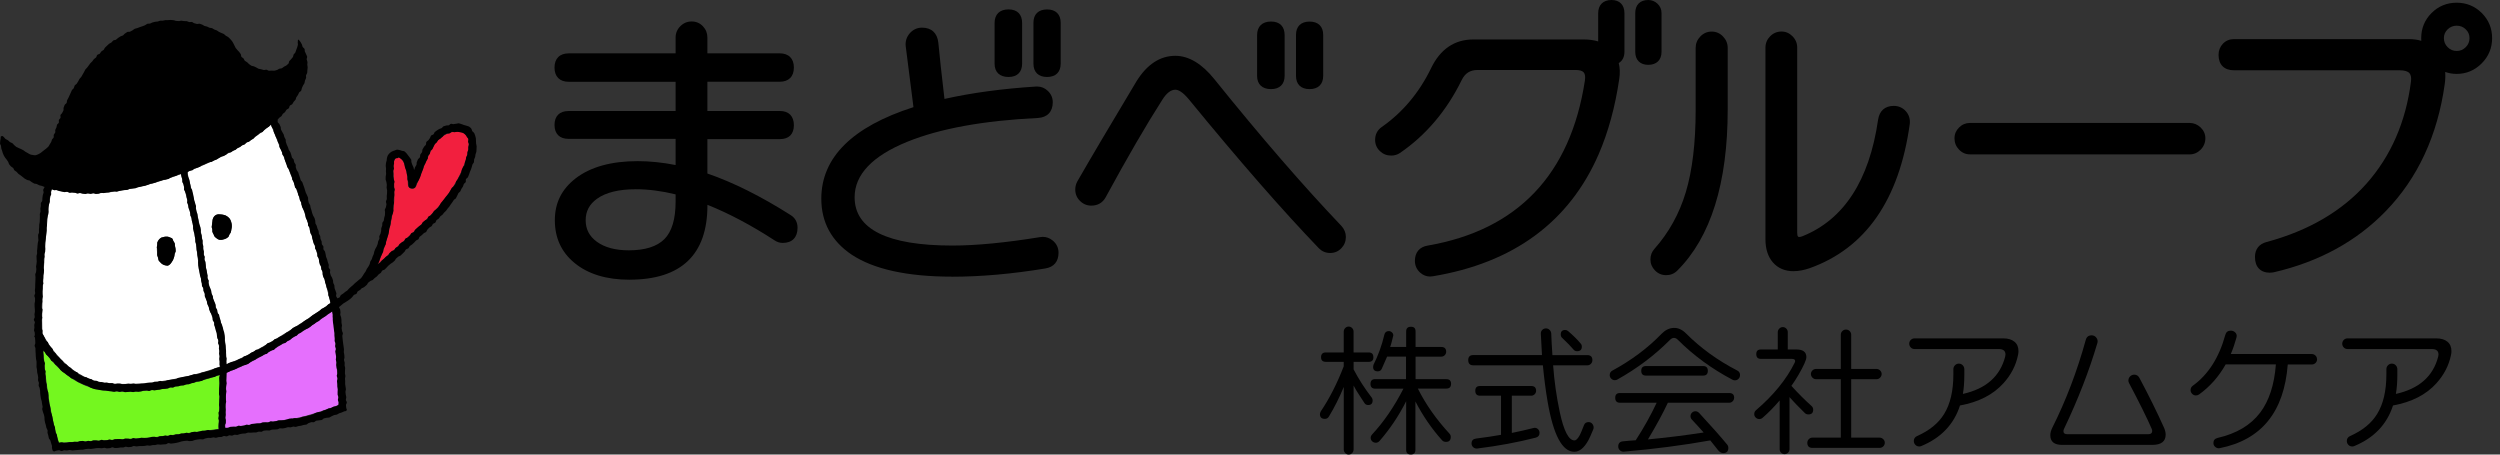 <svg width="275" height="50" viewBox="0 0 275 50" fill="none" xmlns="http://www.w3.org/2000/svg">
<rect x="0" y="0" width="275" height="50" fill="#333333" stroke="none"/>
<g clip-path="url(#clip0_886_410)">
<path d="M151.075 39.297C151.075 39.635 150.9 39.806 150.55 39.806H148.897V40.633C149.447 41.691 150.114 42.729 150.896 43.743C150.961 43.828 150.989 43.93 150.989 44.044C150.989 44.382 150.827 44.553 150.497 44.553C150.318 44.553 150.179 44.48 150.086 44.329L149.467 43.377C149.255 43.059 149.064 42.737 148.897 42.408V49.442C148.897 49.589 148.844 49.719 148.738 49.833C148.632 49.943 148.506 50 148.356 50C148.205 50 148.079 49.943 147.973 49.833C147.867 49.723 147.814 49.593 147.814 49.442V42.566C147.35 43.698 146.805 44.785 146.178 45.823C146.072 45.994 145.925 46.076 145.734 46.076C145.376 46.076 145.192 45.901 145.192 45.55C145.192 45.477 145.225 45.375 145.286 45.249C146.226 43.861 147.069 42.212 147.81 40.295V39.802H145.84C145.49 39.802 145.315 39.631 145.315 39.293C145.315 38.955 145.49 38.768 145.84 38.768H147.81V36.48C147.81 36.334 147.863 36.203 147.969 36.089C148.075 35.98 148.201 35.922 148.351 35.922C148.502 35.922 148.628 35.98 148.734 36.089C148.84 36.199 148.893 36.33 148.893 36.48V38.768H150.546C150.896 38.768 151.071 38.943 151.071 39.293L151.075 39.297ZM159.616 42.22C159.616 42.57 159.441 42.745 159.091 42.745H155.964C156.831 44.48 157.996 46.137 159.457 47.716C159.543 47.81 159.583 47.928 159.583 48.066C159.583 48.425 159.408 48.608 159.058 48.608C158.879 48.608 158.737 48.551 158.631 48.433C157.499 47.175 156.518 45.75 155.696 44.162V49.483C155.696 49.821 155.525 49.992 155.187 49.992C154.849 49.992 154.678 49.821 154.678 49.483V44.134C153.872 45.734 152.895 47.191 151.743 48.514C151.657 48.608 151.564 48.669 151.458 48.689C151.279 48.722 151.12 48.685 150.981 48.579C150.843 48.473 150.774 48.331 150.774 48.152C150.774 48.026 150.831 47.899 150.949 47.769C152.219 46.405 153.363 44.732 154.377 42.754H151.279C150.928 42.754 150.753 42.579 150.753 42.228C150.753 41.878 150.928 41.703 151.279 41.703H154.662V39.228H152.581C152.455 39.533 152.26 39.981 151.995 40.563C151.91 40.755 151.763 40.848 151.551 40.848C151.213 40.848 151.042 40.686 151.042 40.356C151.042 40.303 151.055 40.234 151.075 40.148C151.604 39.09 152.007 37.978 152.28 36.814C152.345 36.549 152.508 36.419 152.773 36.419C152.899 36.419 153.013 36.468 153.115 36.562C153.216 36.655 153.265 36.769 153.265 36.895C153.265 36.928 153.208 37.16 153.09 37.596C153.025 37.848 152.968 38.039 152.915 38.166H154.678V36.452C154.678 36.114 154.853 35.943 155.203 35.943C155.553 35.943 155.712 36.114 155.712 36.452V38.166H158.537C158.895 38.166 159.079 38.341 159.079 38.691C159.079 38.841 159.026 38.968 158.92 39.073C158.814 39.179 158.688 39.232 158.537 39.232H155.712V41.707H159.095C159.445 41.707 159.62 41.882 159.62 42.233L159.616 42.22Z" fill="black"/>
<path d="M175.257 47.236C175.004 47.85 174.821 48.254 174.715 48.441C174.251 49.275 173.734 49.695 173.176 49.695C171.853 49.695 170.872 47.863 170.241 44.203C170.03 42.974 169.855 41.638 169.716 40.185H162.063C161.692 40.185 161.505 39.993 161.505 39.615C161.505 39.236 161.692 39.057 162.063 39.057H169.618C169.598 38.528 169.553 37.75 169.492 36.724C169.48 36.553 169.533 36.411 169.643 36.297C169.753 36.179 169.895 36.122 170.062 36.122C170.209 36.122 170.339 36.179 170.453 36.289C170.567 36.399 170.624 36.529 170.636 36.68L170.685 37.775C170.697 38.072 170.722 38.499 170.766 39.061H174.593C174.976 39.061 175.163 39.248 175.163 39.619C175.163 39.778 175.106 39.912 174.996 40.022C174.886 40.132 174.752 40.189 174.589 40.189H170.844C170.97 41.923 171.214 43.633 171.572 45.318C172.016 47.403 172.558 48.445 173.193 48.445C173.372 48.445 173.567 48.249 173.779 47.859C173.873 47.679 174.027 47.313 174.239 46.764C174.324 46.54 174.491 46.43 174.748 46.43C174.947 46.43 175.102 46.519 175.208 46.698C175.314 46.877 175.33 47.057 175.257 47.24V47.236ZM169.35 47.618C169.35 47.895 169.207 48.07 168.922 48.144C166.952 48.653 164.815 49.047 162.506 49.336C162.335 49.357 162.189 49.312 162.063 49.202C161.936 49.092 161.871 48.95 161.871 48.783C161.871 48.465 162.034 48.286 162.364 48.241C163.455 48.103 164.371 47.965 165.112 47.83V43.527H162.808C162.458 43.527 162.282 43.348 162.282 42.986C162.282 42.623 162.458 42.461 162.808 42.461H168.43C168.788 42.461 168.971 42.636 168.971 42.986C168.971 43.132 168.918 43.263 168.812 43.368C168.706 43.474 168.58 43.527 168.43 43.527H166.301V47.623L167.477 47.37C167.994 47.252 168.393 47.158 168.666 47.085C168.845 47.032 169.004 47.061 169.142 47.171C169.28 47.281 169.35 47.431 169.35 47.623V47.618ZM174.003 38.125C174.003 38.463 173.828 38.634 173.478 38.634C173.319 38.634 173.193 38.577 173.095 38.459C172.818 38.129 172.403 37.702 171.841 37.172C171.735 37.079 171.682 36.948 171.682 36.79C171.682 36.46 171.845 36.297 172.175 36.297C172.293 36.297 172.399 36.338 172.493 36.423C173.054 36.9 173.51 37.351 173.856 37.771C173.95 37.856 173.999 37.97 173.999 38.121L174.003 38.125Z" fill="black"/>
<path d="M191.402 41.268C191.402 41.426 191.345 41.561 191.235 41.671C191.126 41.781 190.991 41.838 190.832 41.838C190.747 41.838 190.661 41.817 190.58 41.773C188.304 40.576 186.297 39.11 184.563 37.376C184.425 37.237 184.282 37.168 184.136 37.168C183.989 37.168 183.838 37.242 183.692 37.392C182.019 39.073 180.089 40.531 177.895 41.756C177.821 41.797 177.732 41.821 177.626 41.821C177.48 41.821 177.349 41.764 177.235 41.654C177.125 41.544 177.068 41.414 177.068 41.264C177.068 41.04 177.162 40.877 177.353 40.771C179.458 39.627 181.266 38.28 182.768 36.72C183.171 36.309 183.615 36.089 184.103 36.069C184.579 36.049 185.031 36.248 185.455 36.672C187.075 38.292 188.952 39.651 191.089 40.751C191.301 40.856 191.406 41.028 191.406 41.26L191.402 41.268ZM190.751 43.759C190.751 43.906 190.698 44.036 190.592 44.142C190.486 44.248 190.36 44.301 190.21 44.301H183.464C182.914 45.477 182.182 46.821 181.274 48.335C183.297 48.144 185.337 47.891 187.401 47.574C187.124 47.256 186.692 46.78 186.098 46.145C186.004 46.039 185.955 45.917 185.955 45.778C185.955 45.632 186.008 45.502 186.114 45.396C186.22 45.29 186.346 45.237 186.497 45.237C186.656 45.237 186.798 45.306 186.924 45.444C188.235 46.861 189.257 48.017 189.99 48.905C190.075 49.011 190.116 49.133 190.116 49.271C190.116 49.654 189.925 49.841 189.546 49.841C189.355 49.841 189.175 49.739 189.005 49.54C188.813 49.296 188.524 48.929 188.133 48.445C185.096 48.986 181.925 49.398 178.623 49.682C178.452 49.695 178.31 49.642 178.188 49.532C178.066 49.422 178.005 49.279 178.005 49.112C178.005 48.762 178.184 48.571 178.546 48.543L179.246 48.477C179.393 48.465 179.621 48.453 179.93 48.429C180.83 47.04 181.595 45.664 182.234 44.301H178.2C177.85 44.301 177.675 44.121 177.675 43.759C177.675 43.397 177.85 43.234 178.2 43.234H190.218C190.576 43.234 190.759 43.409 190.759 43.759H190.751ZM187.861 40.791C187.861 41.142 187.686 41.317 187.335 41.317H181.062C180.712 41.317 180.537 41.142 180.537 40.791C180.537 40.441 180.712 40.266 181.062 40.266H187.335C187.686 40.266 187.861 40.441 187.861 40.791Z" fill="black"/>
<path d="M199.451 45.062C199.451 45.412 199.276 45.587 198.926 45.587C198.767 45.587 198.641 45.538 198.543 45.444C197.79 44.704 197.224 44.117 196.845 43.682V49.414C196.845 49.56 196.793 49.691 196.687 49.796C196.581 49.902 196.455 49.955 196.304 49.955C196.153 49.955 196.027 49.902 195.921 49.796C195.816 49.691 195.763 49.564 195.763 49.414V44.048C195.148 44.769 194.525 45.404 193.89 45.953C193.784 46.047 193.662 46.096 193.524 46.096C193.377 46.096 193.247 46.043 193.133 45.937C193.023 45.831 192.966 45.705 192.966 45.554C192.966 45.375 193.031 45.233 193.157 45.127C195.095 43.466 196.512 41.724 197.411 39.904C197.476 39.778 197.481 39.672 197.428 39.586C197.362 39.513 197.265 39.477 197.126 39.477H193.699C193.361 39.477 193.19 39.301 193.19 38.951C193.19 38.601 193.361 38.442 193.699 38.442H195.555V36.537C195.555 36.391 195.612 36.26 195.722 36.146C195.832 36.032 195.962 35.98 196.113 35.98C196.263 35.98 196.39 36.036 196.495 36.146C196.601 36.256 196.654 36.387 196.654 36.537V38.442H197.607C198.335 38.442 198.702 38.723 198.702 39.285C198.702 39.582 198.413 40.234 197.831 41.239C197.578 41.675 197.318 42.074 197.053 42.444C197.782 43.25 198.523 43.991 199.276 44.667C199.394 44.773 199.451 44.903 199.451 45.066V45.062ZM207.328 48.697C207.328 48.856 207.271 48.99 207.161 49.1C207.051 49.21 206.917 49.267 206.758 49.267H199.361C198.991 49.267 198.804 49.076 198.804 48.697C198.804 48.551 198.861 48.42 198.971 48.306C199.08 48.193 199.211 48.139 199.361 48.139H202.488V41.711H199.756C199.61 41.711 199.479 41.654 199.365 41.536C199.256 41.418 199.199 41.288 199.199 41.142C199.199 40.995 199.256 40.865 199.365 40.751C199.475 40.641 199.606 40.584 199.756 40.584H202.488V36.822C202.488 36.663 202.545 36.529 202.655 36.419C202.765 36.309 202.899 36.252 203.062 36.252C203.225 36.252 203.355 36.309 203.465 36.419C203.575 36.529 203.632 36.663 203.632 36.822V40.584H206.425C206.571 40.584 206.701 40.641 206.815 40.751C206.925 40.861 206.982 40.991 206.982 41.142C206.982 41.292 206.925 41.422 206.815 41.536C206.705 41.654 206.575 41.711 206.425 41.711H203.632V48.139H206.758C206.905 48.139 207.039 48.197 207.153 48.306C207.271 48.416 207.328 48.547 207.328 48.697Z" fill="black"/>
<path d="M220.379 42.155C219.248 43.413 217.652 44.231 215.6 44.602C214.932 46.678 213.516 48.164 211.346 49.064C211.273 49.096 211.199 49.112 211.122 49.112C210.951 49.112 210.808 49.056 210.694 48.938C210.581 48.819 210.519 48.677 210.519 48.51C210.519 48.258 210.638 48.074 210.87 47.969C212.233 47.366 213.231 46.556 213.854 45.538C214.529 44.447 214.871 42.994 214.871 41.17V40.616C214.871 40.445 214.928 40.303 215.046 40.181C215.164 40.059 215.307 39.998 215.474 39.998C215.641 39.998 215.787 40.059 215.901 40.181C216.019 40.303 216.076 40.449 216.076 40.616V41.251C216.076 42.025 216.023 42.717 215.918 43.332C218.47 42.762 220.017 41.39 220.571 39.22C220.591 39.135 220.603 39.061 220.603 38.996C220.603 38.593 220.355 38.394 219.858 38.394H210.601C210.43 38.394 210.291 38.337 210.182 38.218C210.072 38.1 210.015 37.966 210.015 37.807C210.015 37.649 210.072 37.51 210.182 37.396C210.291 37.282 210.434 37.221 210.601 37.221H220.367C220.884 37.221 221.291 37.343 221.588 37.587C221.886 37.832 222.032 38.174 222.032 38.622C222.032 38.76 222.016 38.903 221.983 39.049C221.751 40.193 221.218 41.231 220.379 42.159V42.155Z" fill="black"/>
<path d="M238.031 47.016C238.157 47.301 238.222 47.566 238.222 47.81C238.222 48.563 237.73 48.938 236.745 48.938H226.836C225.969 48.938 225.533 48.583 225.533 47.875C225.533 47.61 225.615 47.325 225.769 47.016C227.263 44.04 228.485 40.828 229.437 37.38C229.531 37.05 229.743 36.887 230.072 36.887C230.264 36.887 230.422 36.952 230.549 37.087C230.675 37.221 230.74 37.376 230.74 37.555C230.74 37.62 230.728 37.681 230.707 37.746C229.808 40.795 228.591 43.926 227.056 47.146C227.003 47.252 226.978 47.346 226.978 47.431C226.978 47.655 227.125 47.765 227.422 47.765H236.281C236.586 47.765 236.741 47.643 236.741 47.399C236.741 47.325 236.72 47.24 236.676 47.146C236.167 45.97 235.34 44.305 234.2 42.147C234.147 42.053 234.123 41.956 234.123 41.862C234.123 41.683 234.188 41.528 234.314 41.402C234.441 41.276 234.595 41.211 234.774 41.211C235.019 41.211 235.202 41.329 235.332 41.561C236.403 43.572 237.302 45.392 238.031 47.024V47.016Z" fill="black"/>
<path d="M254.878 39.521C254.878 39.68 254.821 39.814 254.711 39.924C254.601 40.034 254.466 40.091 254.304 40.091H251.653C251.25 45.318 248.755 48.388 244.159 49.3C243.988 49.332 243.833 49.288 243.69 49.174C243.548 49.056 243.475 48.909 243.475 48.73C243.475 48.433 243.629 48.249 243.935 48.172C246.011 47.696 247.57 46.772 248.616 45.392C249.602 44.089 250.176 42.322 250.347 40.087H244.822C244.061 41.431 243.088 42.534 241.899 43.389C241.793 43.462 241.675 43.499 241.549 43.499C241.39 43.499 241.252 43.442 241.138 43.324C241.024 43.206 240.963 43.071 240.963 42.912C240.963 42.713 241.044 42.554 241.199 42.436C242.905 41.207 244.098 39.342 244.786 36.83C244.871 36.525 245.071 36.37 245.388 36.37C245.559 36.37 245.71 36.427 245.84 36.537C245.974 36.647 246.039 36.79 246.039 36.956C246.039 37.022 246.027 37.083 246.007 37.148C245.836 37.771 245.632 38.369 245.388 38.943H254.295C254.454 38.943 254.589 39 254.703 39.11C254.816 39.22 254.869 39.354 254.869 39.513L254.878 39.521Z" fill="black"/>
<path d="M268.01 42.155C266.879 43.413 265.283 44.231 263.231 44.602C262.563 46.678 261.147 48.164 258.977 49.064C258.903 49.096 258.826 49.112 258.753 49.112C258.582 49.112 258.439 49.056 258.325 48.938C258.211 48.819 258.15 48.677 258.15 48.51C258.15 48.258 258.268 48.074 258.5 47.969C259.864 47.366 260.862 46.556 261.484 45.538C262.16 44.447 262.502 42.994 262.502 41.17V40.616C262.502 40.445 262.559 40.303 262.677 40.181C262.795 40.059 262.938 39.998 263.105 39.998C263.272 39.998 263.418 40.059 263.532 40.181C263.65 40.303 263.707 40.449 263.707 40.616V41.251C263.707 42.025 263.654 42.717 263.548 43.332C266.101 42.762 267.652 41.39 268.202 39.22C268.222 39.135 268.234 39.061 268.234 38.996C268.234 38.593 267.986 38.394 267.489 38.394H258.232C258.061 38.394 257.922 38.337 257.812 38.218C257.702 38.1 257.646 37.966 257.646 37.807C257.646 37.649 257.702 37.51 257.812 37.396C257.922 37.278 258.065 37.221 258.232 37.221H267.994C268.511 37.221 268.922 37.343 269.215 37.587C269.512 37.832 269.659 38.174 269.659 38.622C269.659 38.76 269.643 38.903 269.61 39.049C269.378 40.193 268.841 41.231 268.006 42.159L268.01 42.155Z" fill="black"/>
<path d="M24.165 40.05V40.344C19.834 41.878 14.623 42.619 11.187 42.045C7.287 41.394 5.072 37.469 4.657 36.663C4.547 33.158 4.905 27.54 5.263 23.591C5.341 22.733 5.496 21.776 5.691 20.799C6.713 21.059 7.93 21.234 9.387 21.279C12.595 21.377 16.442 20.436 19.903 19.158C20.253 20.579 20.969 23.53 21.287 25.118C21.433 25.839 21.527 26.641 21.633 27.487C21.837 29.161 22.064 31.062 22.744 33.097C22.858 33.443 22.968 33.765 23.07 34.062C23.848 36.354 24.169 37.303 24.169 40.05H24.165ZM18.714 29.067C18.93 28.851 19.361 27.984 19.292 27.337C19.219 26.689 19.003 25.749 17.851 26.111C17.851 26.111 17.13 26.111 17.273 27.772C17.419 29.433 18.498 29.287 18.714 29.071V29.067Z" fill="white"/>
<path d="M33.215 22.541C34.029 24.98 35.719 30.541 36.35 33.346C35.694 33.818 31.803 36.574 27.646 38.825C26.808 39.277 25.883 39.696 24.902 40.075V40.055C24.902 37.184 24.544 36.13 23.762 33.83C23.661 33.533 23.555 33.215 23.441 32.869C22.785 30.907 22.561 29.047 22.362 27.406C22.26 26.543 22.159 25.729 22.008 24.98C21.682 23.347 20.937 20.29 20.595 18.902C23.591 17.741 26.242 16.357 27.85 15.226C28.489 14.778 29.157 14.269 29.804 13.723C30.585 15.661 32.535 20.514 33.211 22.545L33.215 22.541ZM25.497 24.951C25.57 23.868 24.703 23.51 23.982 23.579C23.335 23.644 23.262 24.589 23.335 25.24C23.408 25.887 23.913 26.392 24.345 26.392C24.776 26.392 25.427 26.034 25.501 24.951H25.497Z" fill="white"/>
<path d="M24.161 41.255C24.137 43.722 24.055 46.413 24.031 47.179C20.831 47.61 17.757 48.017 16.996 48.087C15.604 48.213 8.138 48.608 6.485 48.693C5.398 45.416 4.938 40.885 4.763 38.504C5.874 40.103 7.954 42.379 11.048 42.896C11.867 43.035 12.778 43.1 13.755 43.1C16.935 43.1 20.786 42.412 24.161 41.26V41.255Z" fill="#74F71F"/>
<path d="M36.533 34.27C36.904 36.509 37.188 43.051 37.25 44.549C36.383 44.875 33.736 45.839 32.12 46.072C31.163 46.21 27.984 46.65 24.772 47.081C24.805 46.141 24.882 43.421 24.902 40.991C26.038 40.572 27.105 40.099 28.061 39.578C31.815 37.543 35.352 35.104 36.537 34.266L36.533 34.27Z" fill="#E56FFD"/>
<path d="M51.229 14.794C52.015 15.482 51.425 18.682 48.721 22.142C47.419 23.803 44.309 26.645 41.573 29.03C42.599 26.799 43.087 24.202 43.283 22.903C43.454 21.759 43.388 20.648 43.327 19.667C43.226 17.941 43.27 17.395 43.759 17.355C43.775 17.355 43.791 17.355 43.808 17.355C43.922 17.355 44.019 17.395 44.117 17.477C44.61 17.912 44.83 19.227 44.87 20.314C44.878 20.542 45.045 20.73 45.269 20.766C45.493 20.799 45.713 20.672 45.79 20.461C46.087 19.651 47.121 16.927 47.826 15.869C48.306 15.148 49.177 14.591 49.992 14.485C50.338 14.44 50.83 14.456 51.221 14.802L51.229 14.794Z" fill="#F21F3E"/>
<path d="M51.828 14.11C51.754 14.045 51.677 13.976 51.596 13.923C51.514 13.87 51.396 13.87 51.311 13.829C51.225 13.789 51.123 13.784 51.03 13.752C50.936 13.719 50.855 13.67 50.757 13.65C50.659 13.63 50.57 13.573 50.472 13.565C50.374 13.556 50.277 13.613 50.179 13.613C50.081 13.613 49.988 13.642 49.89 13.654C49.796 13.666 49.69 13.601 49.597 13.622C49.503 13.642 49.442 13.764 49.349 13.789C49.255 13.813 49.149 13.776 49.059 13.813C48.97 13.85 48.872 13.858 48.787 13.894C48.701 13.931 48.656 14.053 48.571 14.098C48.485 14.143 48.38 14.147 48.302 14.196C48.225 14.244 48.135 14.289 48.062 14.346C47.989 14.403 47.907 14.456 47.834 14.517C47.761 14.578 47.753 14.709 47.688 14.774C47.622 14.839 47.488 14.843 47.423 14.912C47.358 14.981 47.354 15.103 47.297 15.177C47.24 15.25 47.187 15.327 47.138 15.405C47.085 15.482 46.959 15.523 46.902 15.616C46.853 15.698 46.89 15.836 46.841 15.93C46.796 16.015 46.682 16.072 46.633 16.166C46.588 16.256 46.523 16.337 46.478 16.43C46.434 16.524 46.466 16.65 46.421 16.744C46.377 16.838 46.279 16.899 46.238 16.992C46.197 17.086 46.226 17.208 46.185 17.302C46.145 17.395 46.01 17.448 45.969 17.542C45.929 17.636 45.892 17.733 45.852 17.827C45.811 17.921 45.847 18.047 45.807 18.14C45.766 18.234 45.689 18.311 45.652 18.405C45.615 18.499 45.587 18.617 45.55 18.71C45.53 18.613 45.505 18.499 45.485 18.405C45.465 18.311 45.383 18.226 45.355 18.132C45.326 18.039 45.294 17.945 45.261 17.851C45.229 17.758 45.269 17.631 45.225 17.546C45.18 17.46 45.098 17.383 45.05 17.302C45.001 17.22 44.931 17.143 44.87 17.066C44.809 16.988 44.756 16.899 44.687 16.834C44.618 16.773 44.561 16.691 44.484 16.646C44.406 16.602 44.296 16.618 44.211 16.589C44.125 16.561 44.044 16.516 43.954 16.508C43.865 16.5 43.771 16.451 43.678 16.459C43.572 16.467 43.478 16.532 43.389 16.561C43.287 16.589 43.193 16.622 43.112 16.667C43.022 16.715 42.937 16.773 42.867 16.842C42.798 16.911 42.725 16.988 42.672 17.074C42.619 17.159 42.603 17.261 42.57 17.359C42.538 17.448 42.554 17.554 42.534 17.656C42.513 17.75 42.468 17.839 42.456 17.941C42.444 18.039 42.436 18.136 42.432 18.238C42.428 18.34 42.464 18.433 42.464 18.535C42.464 18.637 42.452 18.731 42.452 18.832C42.452 18.934 42.468 19.028 42.473 19.13C42.477 19.231 42.42 19.329 42.424 19.431C42.428 19.533 42.411 19.634 42.42 19.732C42.424 19.834 42.497 19.932 42.505 20.033C42.513 20.135 42.546 20.233 42.55 20.339C42.554 20.445 42.521 20.542 42.526 20.644C42.53 20.746 42.583 20.848 42.583 20.949C42.583 21.051 42.574 21.153 42.574 21.259C42.574 21.365 42.546 21.462 42.542 21.564C42.538 21.666 42.554 21.772 42.55 21.873C42.546 21.975 42.464 22.073 42.456 22.175C42.448 22.276 42.517 22.386 42.509 22.488C42.501 22.59 42.464 22.692 42.448 22.794C42.436 22.883 42.346 22.969 42.33 23.074C42.314 23.168 42.371 23.278 42.355 23.38C42.338 23.473 42.359 23.579 42.342 23.677C42.326 23.771 42.281 23.864 42.261 23.966C42.245 24.06 42.236 24.161 42.216 24.259C42.196 24.357 42.078 24.43 42.057 24.528C42.037 24.625 42.066 24.731 42.041 24.829C42.017 24.927 41.96 25.012 41.939 25.11C41.919 25.208 41.947 25.314 41.923 25.411C41.899 25.509 41.886 25.607 41.858 25.7C41.829 25.794 41.752 25.875 41.728 25.973C41.703 26.071 41.76 26.189 41.728 26.282C41.695 26.376 41.626 26.457 41.597 26.555C41.569 26.653 41.573 26.755 41.54 26.848C41.508 26.942 41.459 27.031 41.43 27.125C41.402 27.219 41.312 27.292 41.28 27.386C41.247 27.479 41.211 27.573 41.174 27.662C41.137 27.752 41.145 27.862 41.109 27.956C41.072 28.049 41.023 28.135 40.987 28.228C40.95 28.322 40.934 28.42 40.893 28.513C40.852 28.607 40.775 28.68 40.734 28.77C40.694 28.859 40.706 28.977 40.661 29.067C40.616 29.157 40.567 29.242 40.519 29.331C40.47 29.421 40.396 29.494 40.347 29.58C40.299 29.665 40.274 29.771 40.221 29.853C40.168 29.934 40.099 30.015 40.046 30.097C39.993 30.178 39.949 30.276 39.892 30.353C39.835 30.431 39.778 30.52 39.717 30.598C39.655 30.675 39.541 30.712 39.476 30.785C39.411 30.858 39.322 30.911 39.252 30.98C39.179 31.041 39.102 31.098 39.033 31.159C38.963 31.221 38.902 31.302 38.829 31.363C38.756 31.424 38.682 31.485 38.609 31.546C38.536 31.607 38.471 31.676 38.398 31.738C38.324 31.799 38.275 31.892 38.206 31.953C38.133 32.014 38.039 32.051 37.966 32.112C37.889 32.177 37.819 32.238 37.746 32.295C37.669 32.36 37.575 32.393 37.506 32.45C37.429 32.515 37.42 32.654 37.355 32.706C37.278 32.772 37.172 32.767 37.107 32.825C37.087 32.731 36.997 32.666 36.973 32.564C36.948 32.462 37.026 32.348 37.001 32.251C36.977 32.153 36.928 32.067 36.903 31.97C36.879 31.872 36.826 31.786 36.802 31.689C36.777 31.591 36.806 31.485 36.781 31.387C36.757 31.29 36.679 31.212 36.655 31.119C36.631 31.025 36.655 30.915 36.627 30.822C36.598 30.728 36.553 30.638 36.525 30.545C36.496 30.451 36.403 30.374 36.378 30.28C36.354 30.186 36.325 30.089 36.301 29.995C36.276 29.901 36.346 29.779 36.317 29.682C36.289 29.584 36.179 29.515 36.154 29.421C36.13 29.328 36.187 29.209 36.158 29.112C36.13 29.014 36.085 28.928 36.061 28.831C36.036 28.733 36.016 28.64 35.987 28.542C35.959 28.444 35.902 28.359 35.873 28.265C35.845 28.171 35.845 28.066 35.821 27.972C35.796 27.878 35.78 27.776 35.751 27.683C35.723 27.589 35.609 27.516 35.58 27.422C35.552 27.329 35.601 27.206 35.572 27.113C35.544 27.019 35.43 26.946 35.401 26.852C35.373 26.759 35.405 26.641 35.377 26.547C35.348 26.453 35.279 26.368 35.251 26.274C35.222 26.181 35.251 26.067 35.222 25.973C35.194 25.879 35.108 25.798 35.08 25.704C35.051 25.611 35.08 25.497 35.047 25.403C35.014 25.309 34.945 25.224 34.917 25.13C34.888 25.037 34.868 24.935 34.839 24.841C34.811 24.748 34.725 24.666 34.697 24.573C34.669 24.479 34.705 24.361 34.677 24.267C34.648 24.174 34.628 24.076 34.595 23.982C34.563 23.889 34.477 23.811 34.445 23.718C34.412 23.624 34.371 23.53 34.339 23.437C34.306 23.343 34.294 23.241 34.265 23.148C34.233 23.05 34.204 22.956 34.172 22.867C34.139 22.769 34.147 22.663 34.119 22.574C34.086 22.476 33.997 22.403 33.968 22.313C33.94 22.224 33.936 22.122 33.903 22.024C33.87 21.934 33.911 21.817 33.879 21.719C33.846 21.629 33.797 21.54 33.761 21.446C33.728 21.357 33.671 21.271 33.634 21.177C33.598 21.084 33.577 20.99 33.545 20.892C33.512 20.795 33.496 20.701 33.459 20.607C33.423 20.514 33.39 20.424 33.358 20.331C33.325 20.237 33.292 20.147 33.26 20.054C33.227 19.96 33.105 19.903 33.073 19.809C33.04 19.716 33.028 19.618 32.991 19.524C32.955 19.431 32.926 19.337 32.894 19.244C32.861 19.15 32.837 19.052 32.804 18.959C32.771 18.865 32.674 18.8 32.637 18.706C32.6 18.613 32.58 18.515 32.543 18.425C32.507 18.336 32.56 18.206 32.527 18.112C32.495 18.018 32.405 17.945 32.368 17.855C32.332 17.766 32.34 17.652 32.307 17.558C32.275 17.465 32.144 17.408 32.108 17.314C32.071 17.22 32.071 17.114 32.035 17.021C31.998 16.927 31.974 16.829 31.937 16.736C31.9 16.642 31.802 16.573 31.766 16.479C31.729 16.386 31.713 16.284 31.676 16.194C31.64 16.105 31.587 16.015 31.55 15.922C31.513 15.828 31.489 15.73 31.452 15.637C31.416 15.543 31.452 15.421 31.416 15.331C31.379 15.242 31.314 15.156 31.277 15.067C31.241 14.977 31.237 14.867 31.2 14.778C31.163 14.688 31.086 14.607 31.049 14.517C31.013 14.424 30.944 14.342 30.911 14.253C30.874 14.159 30.903 14.041 30.866 13.951C30.825 13.854 30.781 13.768 30.744 13.679C30.703 13.581 30.589 13.524 30.553 13.438C30.512 13.341 30.573 13.243 30.541 13.162C30.614 13.096 30.642 13.027 30.715 12.958C30.789 12.889 30.887 12.848 30.956 12.779C31.025 12.71 31.045 12.592 31.114 12.518C31.184 12.445 31.285 12.408 31.351 12.335C31.416 12.262 31.444 12.152 31.509 12.079C31.575 12.005 31.701 11.985 31.766 11.908C31.831 11.83 31.823 11.696 31.888 11.623C31.953 11.549 32.087 11.529 32.148 11.456C32.21 11.383 32.246 11.281 32.303 11.199C32.36 11.118 32.446 11.057 32.503 10.975C32.56 10.894 32.547 10.768 32.605 10.686C32.661 10.605 32.722 10.528 32.775 10.446C32.828 10.365 32.849 10.263 32.902 10.178C32.955 10.092 33.089 10.055 33.134 9.97C33.178 9.884 33.17 9.766 33.211 9.677C33.252 9.587 33.297 9.498 33.333 9.408C33.37 9.319 33.455 9.245 33.492 9.152C33.529 9.058 33.516 8.952 33.549 8.858C33.581 8.765 33.643 8.679 33.667 8.586C33.691 8.492 33.643 8.378 33.667 8.28C33.691 8.183 33.777 8.101 33.793 8.004C33.809 7.906 33.801 7.804 33.813 7.706C33.826 7.609 33.838 7.511 33.842 7.413C33.846 7.316 33.805 7.218 33.801 7.12C33.797 7.022 33.834 6.925 33.822 6.823C33.809 6.721 33.752 6.636 33.736 6.538C33.72 6.44 33.805 6.326 33.785 6.229C33.765 6.131 33.696 6.045 33.667 5.952C33.639 5.858 33.577 5.777 33.541 5.683C33.504 5.589 33.537 5.475 33.496 5.382C33.455 5.288 33.333 5.243 33.288 5.154C33.244 5.064 33.248 4.954 33.199 4.869C33.15 4.783 33.105 4.694 33.052 4.612C32.999 4.531 32.906 4.433 32.849 4.352C32.714 4.397 32.788 4.478 32.751 4.653C32.735 4.735 32.792 4.849 32.763 4.95C32.739 5.036 32.714 5.129 32.686 5.227C32.657 5.313 32.621 5.402 32.584 5.496C32.551 5.581 32.527 5.679 32.49 5.769C32.454 5.858 32.344 5.911 32.299 5.997C32.254 6.082 32.267 6.196 32.218 6.277C32.169 6.359 32.083 6.42 32.03 6.501C31.977 6.583 31.892 6.636 31.831 6.709C31.77 6.782 31.794 6.929 31.725 7.002C31.656 7.075 31.579 7.132 31.505 7.198C31.432 7.263 31.322 7.279 31.245 7.332C31.167 7.385 31.098 7.458 31.009 7.503C30.919 7.548 30.813 7.527 30.72 7.56C30.626 7.592 30.557 7.678 30.463 7.698C30.369 7.719 30.276 7.767 30.178 7.776C30.084 7.788 29.983 7.763 29.885 7.763C29.787 7.763 29.686 7.784 29.592 7.78C29.49 7.776 29.401 7.678 29.307 7.666C29.209 7.658 29.103 7.715 29.01 7.698C28.912 7.682 28.818 7.641 28.729 7.621C28.631 7.601 28.534 7.588 28.444 7.564C28.35 7.535 28.277 7.454 28.187 7.421C28.098 7.389 28.012 7.34 27.931 7.299C27.849 7.259 27.723 7.271 27.642 7.222C27.561 7.173 27.479 7.112 27.402 7.055C27.324 6.998 27.263 6.917 27.194 6.851C27.125 6.786 27.011 6.762 26.942 6.693C26.872 6.624 26.852 6.514 26.791 6.436C26.73 6.359 26.616 6.326 26.559 6.249C26.502 6.172 26.535 6.029 26.478 5.948C26.421 5.866 26.364 5.793 26.311 5.712C26.258 5.63 26.16 5.581 26.107 5.496C26.054 5.41 25.973 5.353 25.92 5.272C25.867 5.191 25.843 5.093 25.79 5.011C25.737 4.93 25.712 4.832 25.659 4.747C25.61 4.669 25.57 4.576 25.505 4.498C25.448 4.425 25.387 4.348 25.313 4.279C25.248 4.213 25.179 4.14 25.102 4.075C25.028 4.014 24.927 3.99 24.845 3.933C24.768 3.876 24.707 3.794 24.625 3.741C24.544 3.688 24.442 3.676 24.357 3.627C24.271 3.578 24.177 3.554 24.092 3.509C24.006 3.464 23.937 3.387 23.852 3.346C23.766 3.306 23.669 3.285 23.579 3.249C23.489 3.212 23.42 3.135 23.331 3.098C23.241 3.061 23.131 3.086 23.038 3.049C22.944 3.013 22.867 2.956 22.777 2.923C22.688 2.89 22.59 2.882 22.496 2.854C22.402 2.825 22.333 2.736 22.24 2.707C22.146 2.679 22.061 2.634 21.967 2.61C21.873 2.585 21.755 2.658 21.662 2.634C21.568 2.61 21.478 2.581 21.381 2.561C21.283 2.54 21.21 2.439 21.112 2.418C21.014 2.398 20.913 2.447 20.815 2.43C20.717 2.414 20.632 2.337 20.538 2.325C20.444 2.312 20.343 2.333 20.245 2.32C20.147 2.308 20.054 2.284 19.956 2.276C19.858 2.268 19.756 2.329 19.663 2.32C19.569 2.312 19.471 2.304 19.374 2.3C19.276 2.296 19.182 2.223 19.085 2.223C18.987 2.223 18.889 2.194 18.792 2.194C18.694 2.194 18.596 2.206 18.498 2.211C18.401 2.215 18.303 2.202 18.205 2.211C18.108 2.219 18.014 2.263 17.916 2.272C17.819 2.28 17.721 2.263 17.623 2.276C17.526 2.288 17.44 2.353 17.342 2.369C17.245 2.386 17.147 2.377 17.053 2.398C16.96 2.418 16.866 2.451 16.772 2.471C16.679 2.491 16.597 2.565 16.504 2.593C16.41 2.622 16.296 2.585 16.206 2.618C16.113 2.65 16.04 2.744 15.946 2.78C15.852 2.817 15.763 2.854 15.669 2.886C15.575 2.919 15.478 2.943 15.388 2.98C15.299 3.017 15.201 3.049 15.111 3.086C15.022 3.122 14.912 3.127 14.818 3.167C14.725 3.208 14.659 3.302 14.57 3.342C14.48 3.383 14.395 3.436 14.305 3.481C14.216 3.525 14.077 3.473 13.992 3.521C13.906 3.57 13.833 3.648 13.743 3.692C13.654 3.737 13.605 3.851 13.52 3.9C13.434 3.949 13.324 3.957 13.239 4.01C13.153 4.063 13.072 4.12 12.99 4.173C12.909 4.226 12.844 4.307 12.762 4.364C12.681 4.421 12.543 4.397 12.461 4.454C12.38 4.511 12.331 4.612 12.254 4.674C12.176 4.735 12.07 4.759 11.993 4.82C11.916 4.881 11.851 4.958 11.777 5.024C11.704 5.089 11.635 5.162 11.562 5.227C11.488 5.292 11.472 5.418 11.399 5.488C11.325 5.557 11.22 5.585 11.15 5.655C11.081 5.724 11.049 5.83 10.979 5.899C10.91 5.968 10.768 5.972 10.698 6.041C10.629 6.111 10.633 6.245 10.564 6.322C10.495 6.4 10.389 6.432 10.324 6.51C10.259 6.587 10.21 6.672 10.149 6.75C10.088 6.827 9.998 6.88 9.937 6.957C9.876 7.035 9.823 7.12 9.762 7.198C9.701 7.275 9.644 7.356 9.583 7.438C9.522 7.519 9.436 7.576 9.379 7.658C9.322 7.739 9.302 7.845 9.245 7.926C9.188 8.008 9.151 8.101 9.094 8.187C9.037 8.272 9.005 8.366 8.948 8.447C8.891 8.529 8.805 8.594 8.748 8.675C8.691 8.757 8.659 8.858 8.606 8.94C8.553 9.021 8.5 9.111 8.447 9.196C8.394 9.282 8.268 9.323 8.215 9.408C8.162 9.494 8.162 9.612 8.113 9.697C8.064 9.783 7.95 9.84 7.906 9.925C7.861 10.011 7.828 10.112 7.78 10.202C7.731 10.291 7.702 10.389 7.657 10.479C7.613 10.568 7.572 10.662 7.531 10.752C7.49 10.841 7.433 10.927 7.389 11.016C7.344 11.106 7.368 11.228 7.328 11.317C7.287 11.407 7.149 11.46 7.108 11.549C7.067 11.639 7.039 11.741 7.002 11.83C6.965 11.92 7.014 12.054 6.978 12.148C6.941 12.242 6.88 12.323 6.843 12.412C6.807 12.502 6.693 12.559 6.656 12.649C6.619 12.738 6.684 12.864 6.656 12.954C6.627 13.043 6.513 13.104 6.481 13.194C6.448 13.284 6.501 13.406 6.469 13.495C6.436 13.585 6.302 13.642 6.269 13.727C6.237 13.821 6.237 13.923 6.208 14.012C6.176 14.106 6.119 14.187 6.086 14.273C6.053 14.367 6.106 14.485 6.078 14.57C6.045 14.664 5.952 14.733 5.919 14.818C5.886 14.916 5.931 15.03 5.903 15.116C5.866 15.217 5.748 15.274 5.72 15.352C5.675 15.458 5.663 15.555 5.63 15.616C5.585 15.694 5.536 15.775 5.479 15.865C5.426 15.942 5.394 16.04 5.329 16.117C5.268 16.19 5.182 16.243 5.113 16.317C5.044 16.39 4.954 16.43 4.881 16.496C4.808 16.561 4.734 16.614 4.653 16.675C4.572 16.736 4.506 16.805 4.421 16.85C4.335 16.895 4.254 16.956 4.164 16.988C4.075 17.021 3.981 17.066 3.884 17.078C3.786 17.09 3.688 17.058 3.59 17.045C3.497 17.037 3.407 17.013 3.31 16.98C3.22 16.952 3.151 16.891 3.061 16.838C2.98 16.793 2.89 16.752 2.809 16.703C2.727 16.654 2.658 16.585 2.577 16.532C2.495 16.479 2.406 16.451 2.324 16.398C2.243 16.345 2.133 16.337 2.056 16.284C1.978 16.231 1.872 16.211 1.791 16.158C1.71 16.105 1.649 16.023 1.567 15.966C1.486 15.909 1.441 15.804 1.364 15.751C1.286 15.698 1.172 15.681 1.095 15.629C1.014 15.572 0.952 15.482 0.879 15.433C0.794 15.372 0.696 15.348 0.623 15.295C0.533 15.234 0.488 15.124 0.423 15.075C0.277 14.969 0.301 14.932 0.167 14.977C0.032 15.022 0.098 15.05 0.073 15.222C0.061 15.299 0.036 15.396 0.028 15.498C0.024 15.584 0.004 15.681 0.004 15.779C0.004 15.869 0.098 15.954 0.11 16.052C0.118 16.142 0.126 16.231 0.142 16.325C0.159 16.414 0.203 16.496 0.232 16.585C0.256 16.671 0.277 16.76 0.309 16.85C0.342 16.939 0.374 17.021 0.419 17.102C0.464 17.184 0.509 17.261 0.562 17.343C0.61 17.416 0.684 17.481 0.741 17.566C0.794 17.64 0.838 17.725 0.9 17.806C0.952 17.88 0.952 18.002 1.014 18.083C1.071 18.157 1.136 18.226 1.201 18.303C1.262 18.372 1.376 18.401 1.445 18.474C1.51 18.543 1.518 18.67 1.592 18.739C1.661 18.804 1.759 18.841 1.832 18.906C1.905 18.971 1.95 19.064 2.027 19.125C2.105 19.187 2.19 19.231 2.267 19.293C2.345 19.354 2.418 19.415 2.499 19.472C2.581 19.529 2.646 19.602 2.727 19.655C2.809 19.708 2.898 19.744 2.984 19.793C3.069 19.842 3.187 19.822 3.273 19.87C3.358 19.919 3.419 20.001 3.509 20.046C3.599 20.09 3.672 20.147 3.761 20.188C3.851 20.229 3.965 20.204 4.055 20.245C4.144 20.286 4.221 20.343 4.315 20.379C4.409 20.416 4.506 20.416 4.6 20.449C4.694 20.481 4.808 20.534 4.901 20.567C4.881 20.664 4.775 20.778 4.755 20.876C4.734 20.974 4.812 21.092 4.795 21.189C4.779 21.287 4.722 21.381 4.706 21.479C4.69 21.576 4.681 21.678 4.665 21.776C4.649 21.873 4.665 21.979 4.649 22.077C4.633 22.175 4.506 22.256 4.49 22.354C4.474 22.452 4.506 22.561 4.49 22.659C4.474 22.757 4.449 22.855 4.437 22.952C4.425 23.05 4.474 23.16 4.462 23.258C4.449 23.355 4.392 23.449 4.38 23.547C4.372 23.64 4.397 23.742 4.388 23.84C4.38 23.938 4.388 24.035 4.38 24.129C4.372 24.222 4.376 24.32 4.368 24.418C4.36 24.516 4.323 24.609 4.315 24.703C4.307 24.797 4.315 24.898 4.307 24.992C4.299 25.085 4.291 25.183 4.283 25.281C4.274 25.379 4.299 25.476 4.291 25.57C4.283 25.664 4.201 25.757 4.193 25.851C4.185 25.945 4.209 26.046 4.201 26.14C4.193 26.233 4.234 26.335 4.226 26.433C4.217 26.531 4.169 26.62 4.16 26.718C4.152 26.816 4.136 26.909 4.128 27.007C4.12 27.105 4.112 27.198 4.107 27.296C4.103 27.394 4.079 27.487 4.075 27.585C4.071 27.683 4.087 27.78 4.083 27.874C4.079 27.968 4.022 28.066 4.014 28.159C4.006 28.253 4.034 28.355 4.026 28.452C4.018 28.55 4.046 28.648 4.042 28.745C4.038 28.843 4.022 28.937 4.014 29.034C4.006 29.132 3.969 29.226 3.965 29.323C3.961 29.421 4.006 29.519 3.998 29.616C3.989 29.714 3.973 29.812 3.969 29.906C3.965 29.999 3.88 30.097 3.875 30.195C3.871 30.292 3.912 30.39 3.904 30.488C3.896 30.585 3.904 30.683 3.896 30.781C3.888 30.878 3.888 30.976 3.884 31.074C3.88 31.172 3.875 31.269 3.871 31.367C3.867 31.465 3.871 31.562 3.867 31.66C3.863 31.758 3.839 31.856 3.835 31.953C3.831 32.051 3.875 32.149 3.871 32.246C3.867 32.344 3.782 32.438 3.778 32.535C3.774 32.633 3.859 32.735 3.855 32.828C3.851 32.922 3.863 33.024 3.855 33.122C3.847 33.219 3.806 33.317 3.802 33.411C3.798 33.504 3.81 33.606 3.806 33.704C3.802 33.801 3.831 33.899 3.831 33.997C3.831 34.095 3.843 34.192 3.839 34.29C3.835 34.388 3.79 34.485 3.79 34.579C3.79 34.673 3.822 34.775 3.822 34.872C3.822 34.97 3.721 35.068 3.721 35.165C3.721 35.263 3.835 35.361 3.835 35.458C3.835 35.556 3.766 35.654 3.766 35.747C3.766 35.841 3.786 35.943 3.786 36.036C3.786 36.13 3.737 36.232 3.741 36.33C3.745 36.427 3.818 36.521 3.822 36.615C3.827 36.708 3.827 36.81 3.831 36.904L3.802 36.965L3.741 36.908C3.741 37.001 3.847 37.087 3.851 37.176C3.855 37.266 3.871 37.36 3.875 37.449C3.88 37.535 3.875 37.632 3.884 37.738C3.888 37.828 3.802 37.929 3.81 38.035C3.814 38.129 3.896 38.218 3.9 38.32C3.908 38.414 3.9 38.512 3.904 38.613C3.912 38.707 3.916 38.805 3.924 38.907C3.932 39 3.924 39.098 3.936 39.2C3.949 39.301 3.957 39.391 3.965 39.493C3.973 39.594 4.014 39.684 4.022 39.782C4.03 39.88 4.01 39.977 4.022 40.075C4.034 40.173 4.002 40.27 4.014 40.372C4.026 40.474 4.059 40.563 4.071 40.661C4.083 40.759 4.079 40.856 4.087 40.954C4.095 41.052 4.144 41.142 4.156 41.239C4.169 41.337 4.189 41.431 4.201 41.528C4.213 41.626 4.169 41.728 4.181 41.825C4.193 41.923 4.266 42.013 4.278 42.11C4.291 42.208 4.238 42.314 4.25 42.412C4.262 42.509 4.348 42.595 4.36 42.693C4.372 42.79 4.397 42.884 4.413 42.982C4.429 43.079 4.405 43.181 4.421 43.275C4.437 43.368 4.445 43.47 4.458 43.564C4.47 43.657 4.49 43.755 4.506 43.853C4.523 43.95 4.572 44.04 4.588 44.138C4.604 44.236 4.612 44.333 4.629 44.431C4.645 44.529 4.669 44.622 4.686 44.72C4.702 44.818 4.629 44.932 4.645 45.025C4.661 45.119 4.706 45.212 4.722 45.31C4.738 45.408 4.804 45.493 4.824 45.591C4.844 45.689 4.869 45.782 4.889 45.88C4.909 45.978 4.877 46.084 4.901 46.181C4.926 46.279 4.934 46.377 4.954 46.474C4.975 46.572 5.015 46.662 5.04 46.76C5.064 46.857 5.076 46.955 5.101 47.048C5.125 47.142 5.207 47.228 5.231 47.321C5.255 47.415 5.207 47.533 5.231 47.627C5.255 47.72 5.284 47.818 5.312 47.912C5.341 48.005 5.349 48.107 5.374 48.201C5.398 48.294 5.512 48.367 5.54 48.461C5.569 48.555 5.593 48.648 5.622 48.742C5.65 48.836 5.679 48.929 5.711 49.023C5.744 49.117 5.695 49.235 5.728 49.324C5.781 49.475 5.736 49.54 5.87 49.63C6.005 49.719 6.045 49.589 6.204 49.577C6.237 49.577 6.338 49.532 6.493 49.524C6.574 49.52 6.68 49.626 6.79 49.617C6.88 49.613 6.973 49.532 7.079 49.528C7.169 49.524 7.271 49.56 7.372 49.552C7.466 49.548 7.56 49.503 7.661 49.499C7.755 49.495 7.857 49.556 7.959 49.552C8.052 49.548 8.15 49.528 8.252 49.524C8.354 49.52 8.443 49.507 8.545 49.499C8.647 49.491 8.74 49.483 8.838 49.475C8.936 49.467 9.033 49.475 9.131 49.467C9.229 49.459 9.322 49.402 9.42 49.398C9.518 49.393 9.611 49.373 9.709 49.369C9.807 49.365 9.905 49.389 10.002 49.385C10.1 49.381 10.194 49.349 10.295 49.345C10.397 49.34 10.487 49.304 10.588 49.296C10.69 49.288 10.784 49.288 10.882 49.283C10.979 49.279 11.077 49.312 11.179 49.308C11.281 49.304 11.374 49.267 11.472 49.259C11.57 49.251 11.671 49.324 11.769 49.32C11.867 49.316 11.964 49.304 12.066 49.3C12.168 49.296 12.258 49.21 12.359 49.206C12.461 49.202 12.563 49.288 12.661 49.283C12.758 49.279 12.86 49.275 12.958 49.271C13.056 49.267 13.153 49.231 13.251 49.222C13.349 49.214 13.45 49.227 13.548 49.222C13.646 49.218 13.739 49.141 13.837 49.137C13.935 49.133 14.037 49.194 14.134 49.186C14.232 49.178 14.33 49.169 14.428 49.161C14.525 49.153 14.623 49.064 14.721 49.06C14.818 49.056 14.924 49.112 15.022 49.108C15.12 49.104 15.217 49.072 15.315 49.068C15.413 49.064 15.514 49.076 15.608 49.068C15.71 49.06 15.807 49.056 15.901 49.051C16.003 49.043 16.101 49.003 16.194 48.995C16.296 48.986 16.398 49.035 16.491 49.027C16.597 49.019 16.695 48.97 16.78 48.962C16.895 48.954 16.992 48.962 17.07 48.954C17.147 48.946 17.241 48.897 17.359 48.885C17.444 48.876 17.55 48.925 17.656 48.913C17.745 48.901 17.843 48.897 17.949 48.885C18.043 48.872 18.14 48.885 18.242 48.868C18.336 48.856 18.421 48.754 18.523 48.742C18.616 48.73 18.726 48.807 18.824 48.795C18.918 48.783 19.015 48.775 19.117 48.762C19.211 48.75 19.309 48.73 19.406 48.714C19.504 48.697 19.594 48.657 19.691 48.644C19.789 48.632 19.875 48.567 19.976 48.555C20.078 48.543 20.168 48.518 20.265 48.506C20.363 48.494 20.461 48.494 20.558 48.481C20.656 48.469 20.762 48.534 20.86 48.522C20.957 48.51 21.055 48.514 21.153 48.502C21.25 48.49 21.336 48.416 21.438 48.4C21.54 48.384 21.629 48.359 21.727 48.347C21.825 48.335 21.922 48.327 22.02 48.315C22.118 48.302 22.219 48.347 22.317 48.335C22.415 48.323 22.5 48.241 22.598 48.229C22.696 48.217 22.789 48.176 22.883 48.164C22.977 48.152 23.082 48.184 23.18 48.172C23.278 48.16 23.371 48.127 23.469 48.115C23.567 48.103 23.673 48.168 23.77 48.156C23.868 48.144 23.958 48.091 24.055 48.078C24.153 48.066 24.255 48.078 24.352 48.066C24.45 48.054 24.54 47.969 24.637 47.956C24.735 47.944 24.845 48.017 24.943 48.001C25.041 47.985 25.13 47.899 25.228 47.887C25.326 47.875 25.431 47.932 25.529 47.92C25.627 47.907 25.716 47.83 25.814 47.818C25.912 47.806 26.018 47.859 26.115 47.846C26.213 47.834 26.303 47.761 26.4 47.749C26.498 47.736 26.596 47.708 26.693 47.696C26.791 47.684 26.893 47.696 26.991 47.684C27.088 47.671 27.178 47.598 27.276 47.586C27.373 47.574 27.479 47.61 27.577 47.598C27.674 47.586 27.776 47.586 27.87 47.574C27.963 47.562 28.069 47.582 28.167 47.574C28.265 47.566 28.354 47.492 28.452 47.48C28.55 47.468 28.656 47.508 28.753 47.496C28.851 47.484 28.936 47.382 29.034 47.37C29.132 47.358 29.234 47.354 29.327 47.342C29.421 47.329 29.531 47.37 29.629 47.358C29.726 47.346 29.816 47.276 29.913 47.26C30.011 47.244 30.117 47.26 30.211 47.248C30.304 47.236 30.41 47.24 30.508 47.228C30.61 47.215 30.695 47.13 30.789 47.114C30.891 47.102 30.996 47.142 31.09 47.13C31.192 47.118 31.29 47.097 31.379 47.081C31.481 47.065 31.57 47.004 31.664 46.992C31.77 46.975 31.876 47.02 31.965 47.008C32.075 46.992 32.169 46.939 32.246 46.926C32.34 46.914 32.45 46.975 32.547 46.955C32.641 46.939 32.731 46.89 32.828 46.869C32.926 46.849 33.024 46.849 33.117 46.829C33.211 46.808 33.305 46.772 33.398 46.747C33.492 46.723 33.594 46.731 33.691 46.707C33.789 46.682 33.854 46.568 33.952 46.54C34.05 46.511 34.135 46.466 34.229 46.442C34.322 46.417 34.441 46.47 34.534 46.442C34.628 46.413 34.697 46.303 34.791 46.275C34.884 46.246 34.994 46.267 35.088 46.238C35.181 46.21 35.291 46.23 35.385 46.202C35.479 46.173 35.544 46.051 35.633 46.023C35.723 45.994 35.829 45.986 35.922 45.958C36.016 45.929 36.134 45.958 36.224 45.929C36.317 45.896 36.395 45.819 36.484 45.786C36.578 45.754 36.663 45.693 36.749 45.66C36.846 45.624 36.956 45.64 37.046 45.611C37.144 45.575 37.221 45.498 37.306 45.465C37.412 45.424 37.506 45.404 37.583 45.375C37.738 45.318 37.828 45.265 37.848 45.257C37.99 45.2 38.039 45.274 38.125 45.147C38.21 45.021 38.092 45.001 38.088 44.85C38.088 44.818 38.06 44.716 38.056 44.557C38.056 44.476 38.153 44.374 38.149 44.26C38.149 44.17 38.047 44.077 38.043 43.975C38.043 43.885 38.096 43.784 38.092 43.682C38.088 43.588 38.035 43.495 38.031 43.393C38.027 43.299 38.003 43.201 37.998 43.104C37.995 43.01 38.056 42.908 38.051 42.811C38.047 42.713 38.015 42.619 38.007 42.522C37.998 42.424 37.97 42.33 37.966 42.233C37.962 42.135 37.974 42.037 37.97 41.939C37.966 41.842 37.954 41.748 37.95 41.65C37.946 41.553 37.998 41.455 37.995 41.357C37.99 41.26 37.946 41.166 37.941 41.068C37.938 40.971 37.958 40.873 37.95 40.775C37.941 40.677 37.974 40.58 37.97 40.482C37.966 40.384 37.909 40.291 37.905 40.193C37.901 40.095 37.921 39.998 37.917 39.9C37.913 39.802 37.848 39.709 37.84 39.611C37.832 39.513 37.897 39.411 37.893 39.314C37.889 39.216 37.876 39.118 37.872 39.02C37.868 38.923 37.824 38.825 37.819 38.727C37.815 38.63 37.844 38.528 37.836 38.43C37.828 38.333 37.807 38.235 37.799 38.137C37.791 38.039 37.762 37.942 37.754 37.844C37.746 37.746 37.722 37.649 37.718 37.551C37.714 37.453 37.693 37.355 37.685 37.258C37.677 37.16 37.665 37.062 37.657 36.965C37.648 36.867 37.726 36.761 37.718 36.663C37.709 36.566 37.628 36.472 37.62 36.374C37.612 36.277 37.587 36.179 37.579 36.085C37.571 35.992 37.628 35.882 37.62 35.788C37.612 35.694 37.575 35.593 37.563 35.499C37.551 35.406 37.571 35.3 37.563 35.206C37.551 35.104 37.538 35.011 37.526 34.917C37.514 34.815 37.441 34.726 37.429 34.632C37.416 34.53 37.469 34.424 37.453 34.335C37.437 34.233 37.433 34.135 37.416 34.046C37.4 33.964 37.298 33.875 37.282 33.785C37.339 33.736 37.437 33.655 37.534 33.578C37.604 33.521 37.677 33.456 37.762 33.386C37.832 33.329 37.938 33.297 38.019 33.232C38.092 33.17 38.19 33.134 38.271 33.069C38.345 33.008 38.434 32.963 38.516 32.894C38.589 32.833 38.654 32.755 38.735 32.69C38.809 32.629 38.845 32.515 38.923 32.45C39 32.385 39.126 32.385 39.204 32.32C39.277 32.259 39.285 32.108 39.362 32.043C39.44 31.978 39.545 31.949 39.623 31.884C39.7 31.819 39.757 31.729 39.835 31.664H39.847C39.851 31.664 39.871 31.693 39.875 31.689C39.949 31.628 40.046 31.595 40.124 31.53C40.201 31.465 40.266 31.404 40.343 31.338C40.421 31.273 40.437 31.151 40.51 31.086C40.584 31.021 40.669 30.972 40.742 30.911C40.816 30.85 40.942 30.85 41.015 30.785C41.088 30.72 41.145 30.642 41.219 30.581C41.292 30.52 41.377 30.471 41.451 30.41C41.524 30.349 41.569 30.256 41.642 30.191C41.715 30.125 41.805 30.085 41.878 30.024C41.952 29.962 41.972 29.836 42.045 29.771C42.118 29.706 42.245 29.706 42.318 29.645C42.391 29.584 42.448 29.503 42.521 29.437C42.595 29.372 42.648 29.287 42.721 29.222C42.794 29.157 42.871 29.099 42.945 29.034C43.018 28.969 43.116 28.937 43.189 28.872C43.262 28.806 43.336 28.745 43.409 28.68C43.482 28.615 43.502 28.497 43.576 28.432C43.649 28.367 43.722 28.306 43.796 28.241C43.869 28.175 43.995 28.171 44.068 28.106C44.142 28.041 44.207 27.968 44.28 27.903C44.353 27.837 44.414 27.76 44.488 27.695C44.561 27.63 44.581 27.508 44.655 27.443C44.728 27.378 44.854 27.373 44.927 27.304C45.001 27.235 45.021 27.117 45.094 27.052C45.168 26.987 45.269 26.95 45.339 26.885C45.408 26.82 45.485 26.755 45.554 26.685C45.623 26.616 45.685 26.535 45.754 26.47C45.823 26.404 45.945 26.388 46.018 26.323C46.092 26.258 46.088 26.111 46.161 26.046C46.234 25.981 46.328 25.936 46.397 25.867C46.466 25.798 46.535 25.729 46.605 25.664C46.674 25.598 46.8 25.582 46.869 25.517C46.938 25.452 46.951 25.322 47.02 25.252C47.089 25.183 47.15 25.106 47.219 25.041C47.289 24.976 47.403 24.947 47.472 24.882C47.541 24.817 47.561 24.695 47.63 24.63C47.7 24.564 47.826 24.548 47.891 24.479C47.956 24.41 47.96 24.275 48.025 24.206C48.09 24.137 48.205 24.108 48.27 24.039C48.335 23.97 48.371 23.868 48.437 23.795C48.502 23.722 48.612 23.689 48.673 23.616C48.734 23.543 48.791 23.457 48.852 23.388C48.917 23.315 49.002 23.262 49.063 23.188C49.129 23.111 49.169 23.021 49.23 22.952C49.296 22.875 49.361 22.806 49.418 22.733C49.479 22.655 49.52 22.561 49.581 22.484C49.642 22.407 49.699 22.325 49.756 22.248C49.813 22.171 49.861 22.081 49.918 22C49.975 21.918 50.102 21.886 50.154 21.804C50.208 21.723 50.232 21.617 50.289 21.536C50.346 21.454 50.362 21.348 50.415 21.263C50.468 21.177 50.578 21.133 50.631 21.051C50.684 20.97 50.704 20.864 50.753 20.778C50.802 20.693 50.867 20.616 50.916 20.534C50.965 20.453 50.973 20.339 51.018 20.253C51.062 20.168 51.18 20.119 51.225 20.029C51.27 19.94 51.213 19.797 51.254 19.712C51.294 19.626 51.429 19.577 51.474 19.488C51.518 19.398 51.547 19.305 51.587 19.215C51.628 19.126 51.645 19.024 51.681 18.934C51.718 18.845 51.758 18.751 51.795 18.662C51.832 18.572 51.856 18.474 51.893 18.381C51.929 18.287 51.938 18.185 51.97 18.096C52.003 18.006 52.105 17.929 52.133 17.839C52.161 17.75 52.129 17.631 52.153 17.538C52.178 17.444 52.247 17.359 52.267 17.265C52.288 17.172 52.288 17.066 52.308 16.972C52.328 16.878 52.389 16.785 52.402 16.687C52.414 16.589 52.406 16.483 52.418 16.39C52.43 16.296 52.426 16.19 52.43 16.093C52.434 15.991 52.377 15.893 52.373 15.8C52.373 15.698 52.369 15.604 52.357 15.511C52.345 15.409 52.365 15.311 52.345 15.217C52.324 15.12 52.308 15.022 52.276 14.932C52.243 14.839 52.21 14.741 52.17 14.656C52.129 14.57 52.023 14.517 51.966 14.444C51.909 14.371 51.909 14.228 51.836 14.163L51.828 14.11ZM33.166 22.557C33.195 22.647 33.219 22.741 33.252 22.838C33.28 22.928 33.37 23.005 33.398 23.099C33.427 23.188 33.492 23.274 33.525 23.367C33.557 23.461 33.557 23.563 33.586 23.657C33.614 23.75 33.598 23.856 33.63 23.954C33.663 24.052 33.744 24.125 33.773 24.218C33.801 24.312 33.846 24.402 33.879 24.495C33.911 24.589 33.858 24.707 33.887 24.805C33.915 24.902 34.041 24.959 34.07 25.057C34.099 25.155 34.058 25.265 34.086 25.358C34.115 25.452 34.115 25.554 34.143 25.647C34.172 25.741 34.282 25.81 34.31 25.904C34.339 25.997 34.318 26.107 34.347 26.201C34.375 26.295 34.392 26.392 34.42 26.486C34.449 26.579 34.469 26.673 34.498 26.771C34.526 26.869 34.64 26.934 34.669 27.027C34.697 27.121 34.636 27.243 34.664 27.337C34.693 27.43 34.791 27.504 34.819 27.601C34.848 27.699 34.88 27.789 34.909 27.886C34.937 27.984 34.88 28.102 34.909 28.196C34.937 28.289 35.059 28.359 35.088 28.452C35.116 28.546 35.072 28.664 35.1 28.758C35.129 28.851 35.137 28.953 35.161 29.051C35.185 29.148 35.295 29.218 35.324 29.315C35.352 29.413 35.32 29.523 35.344 29.621C35.369 29.718 35.474 29.792 35.503 29.885C35.532 29.979 35.458 30.105 35.483 30.199C35.507 30.292 35.54 30.39 35.568 30.484C35.597 30.577 35.698 30.655 35.727 30.748C35.755 30.842 35.735 30.952 35.764 31.045C35.792 31.139 35.845 31.229 35.869 31.322C35.894 31.416 35.906 31.518 35.931 31.611C35.955 31.705 36.032 31.79 36.057 31.888C36.081 31.986 36.105 32.084 36.13 32.177C36.154 32.271 36.093 32.393 36.118 32.487C36.142 32.58 36.207 32.67 36.228 32.763C36.248 32.857 36.289 32.955 36.309 33.048C36.334 33.146 36.329 33.248 36.35 33.342C36.293 33.382 36.195 33.411 36.093 33.484C36.024 33.533 35.979 33.639 35.89 33.704C35.816 33.757 35.723 33.789 35.633 33.85C35.556 33.903 35.45 33.92 35.365 33.977C35.287 34.029 35.234 34.123 35.149 34.184C35.072 34.237 34.986 34.286 34.905 34.343C34.827 34.396 34.742 34.445 34.656 34.502C34.579 34.555 34.489 34.595 34.408 34.652C34.327 34.709 34.261 34.779 34.18 34.836C34.099 34.892 34.041 34.978 33.96 35.035C33.879 35.092 33.781 35.112 33.696 35.169C33.61 35.226 33.533 35.275 33.451 35.328C33.37 35.381 33.309 35.467 33.227 35.52C33.146 35.572 33.056 35.613 32.975 35.67C32.894 35.727 32.816 35.784 32.735 35.837C32.653 35.89 32.535 35.89 32.454 35.943C32.372 35.996 32.279 36.028 32.197 36.081C32.116 36.134 32.067 36.24 31.986 36.293C31.904 36.346 31.835 36.423 31.754 36.476C31.672 36.529 31.566 36.545 31.485 36.598C31.404 36.651 31.343 36.741 31.261 36.794C31.18 36.847 31.086 36.887 31.005 36.936C30.923 36.985 30.821 37.014 30.736 37.062C30.65 37.111 30.577 37.18 30.496 37.229C30.414 37.278 30.288 37.266 30.207 37.315C30.125 37.364 30.08 37.486 29.995 37.535C29.91 37.584 29.816 37.616 29.73 37.665C29.645 37.714 29.523 37.702 29.437 37.75C29.352 37.799 29.303 37.913 29.217 37.962C29.132 38.011 29.067 38.096 28.981 38.145C28.896 38.194 28.798 38.223 28.713 38.272C28.627 38.32 28.546 38.381 28.46 38.43C28.375 38.479 28.24 38.438 28.151 38.487C28.061 38.536 28 38.626 27.915 38.675C27.829 38.723 27.723 38.736 27.634 38.784C27.544 38.833 27.483 38.931 27.394 38.976C27.304 39.02 27.218 39.078 27.129 39.122C27.039 39.167 26.925 39.163 26.836 39.204C26.746 39.244 26.693 39.371 26.604 39.411C26.514 39.452 26.4 39.452 26.311 39.493C26.221 39.533 26.14 39.607 26.05 39.648C25.961 39.688 25.859 39.709 25.765 39.749C25.672 39.79 25.558 39.774 25.464 39.814C25.37 39.855 25.277 39.888 25.183 39.924C25.089 39.961 25.008 40.038 24.914 40.075C24.902 40.075 24.914 40.055 24.914 40.046C24.914 39.949 24.89 39.851 24.89 39.757C24.89 39.664 24.927 39.562 24.927 39.468C24.927 39.375 24.857 39.273 24.857 39.179C24.857 39.086 24.857 38.984 24.853 38.89C24.849 38.792 24.874 38.695 24.87 38.597C24.866 38.499 24.825 38.406 24.817 38.308C24.808 38.21 24.817 38.113 24.808 38.019C24.8 37.925 24.768 37.828 24.76 37.734C24.752 37.641 24.727 37.543 24.715 37.449C24.703 37.355 24.752 37.246 24.735 37.152C24.719 37.058 24.735 36.953 24.715 36.859C24.695 36.765 24.682 36.667 24.662 36.574C24.642 36.48 24.597 36.391 24.576 36.297C24.556 36.203 24.532 36.11 24.507 36.016C24.483 35.922 24.446 35.837 24.422 35.743C24.397 35.65 24.328 35.572 24.3 35.479C24.271 35.385 24.275 35.287 24.247 35.194C24.218 35.1 24.19 35.011 24.157 34.917C24.125 34.823 24.133 34.721 24.1 34.632C24.068 34.542 23.945 34.485 23.913 34.392C23.88 34.298 23.925 34.184 23.892 34.09C23.86 33.997 23.758 33.932 23.726 33.838C23.689 33.736 23.75 33.594 23.713 33.488C23.677 33.382 23.62 33.285 23.583 33.175C23.547 33.065 23.485 32.971 23.449 32.861C23.416 32.767 23.441 32.657 23.412 32.564C23.384 32.47 23.302 32.393 23.274 32.299C23.245 32.206 23.266 32.096 23.241 32.002C23.217 31.909 23.164 31.819 23.139 31.725C23.115 31.632 23.021 31.55 22.997 31.457C22.973 31.363 22.952 31.265 22.928 31.168C22.903 31.07 22.985 30.952 22.96 30.858C22.936 30.765 22.834 30.683 22.814 30.59C22.793 30.496 22.863 30.382 22.842 30.284C22.822 30.186 22.789 30.097 22.773 29.999C22.757 29.901 22.749 29.804 22.732 29.706C22.716 29.608 22.667 29.519 22.651 29.421C22.635 29.323 22.651 29.222 22.635 29.128C22.618 29.034 22.622 28.933 22.61 28.835C22.598 28.737 22.496 28.652 22.48 28.554C22.464 28.456 22.533 28.35 22.521 28.253C22.508 28.155 22.407 28.07 22.398 27.976C22.39 27.882 22.439 27.772 22.427 27.679C22.415 27.585 22.362 27.491 22.35 27.398C22.337 27.296 22.382 27.186 22.37 27.084C22.358 26.983 22.289 26.885 22.276 26.787C22.264 26.689 22.309 26.576 22.297 26.474C22.285 26.372 22.223 26.278 22.211 26.177C22.199 26.075 22.195 25.969 22.179 25.871C22.162 25.773 22.089 25.68 22.073 25.578C22.056 25.476 22.109 25.366 22.089 25.269C22.069 25.171 22.061 25.065 22.04 24.967C22.02 24.874 21.942 24.792 21.918 24.691C21.898 24.597 21.865 24.503 21.845 24.402C21.825 24.308 21.82 24.206 21.8 24.108C21.78 24.011 21.759 23.917 21.735 23.819C21.71 23.722 21.735 23.62 21.71 23.522C21.686 23.424 21.609 23.343 21.584 23.245C21.56 23.148 21.572 23.046 21.548 22.952C21.523 22.859 21.58 22.745 21.556 22.647C21.531 22.549 21.495 22.46 21.47 22.362C21.446 22.264 21.401 22.175 21.377 22.077C21.352 21.979 21.344 21.882 21.32 21.784C21.295 21.686 21.291 21.584 21.271 21.491C21.25 21.397 21.226 21.295 21.202 21.202C21.177 21.108 21.161 21.006 21.137 20.909C21.112 20.811 21.002 20.734 20.982 20.64C20.961 20.546 20.961 20.441 20.937 20.343C20.913 20.245 20.896 20.147 20.876 20.05C20.852 19.952 20.843 19.85 20.823 19.757C20.799 19.655 20.713 19.573 20.689 19.484C20.664 19.382 20.652 19.284 20.632 19.191C20.607 19.089 20.672 19.016 20.648 18.926C20.738 18.889 20.778 18.832 20.868 18.796C20.957 18.759 21.067 18.771 21.157 18.735C21.246 18.698 21.299 18.572 21.393 18.535C21.487 18.499 21.588 18.499 21.678 18.462C21.767 18.425 21.861 18.397 21.951 18.36C22.04 18.324 22.105 18.222 22.195 18.185C22.285 18.148 22.382 18.128 22.472 18.087C22.561 18.047 22.643 17.994 22.732 17.953C22.822 17.912 22.916 17.888 23.005 17.847C23.095 17.806 23.217 17.839 23.302 17.798C23.388 17.758 23.465 17.693 23.555 17.648C23.644 17.603 23.746 17.595 23.831 17.554C23.917 17.513 23.99 17.432 24.076 17.387C24.161 17.343 24.239 17.273 24.324 17.229C24.41 17.184 24.532 17.204 24.617 17.159C24.703 17.114 24.788 17.062 24.874 17.017C24.959 16.972 25.008 16.85 25.093 16.805C25.179 16.76 25.313 16.805 25.399 16.76C25.484 16.715 25.553 16.634 25.639 16.589C25.724 16.544 25.826 16.528 25.912 16.483C25.997 16.439 26.046 16.329 26.132 16.28C26.217 16.231 26.323 16.223 26.404 16.174C26.486 16.125 26.543 16.023 26.624 15.975C26.706 15.926 26.832 15.942 26.913 15.889C26.995 15.836 27.027 15.71 27.109 15.657C27.19 15.604 27.324 15.633 27.406 15.584C27.487 15.535 27.548 15.449 27.63 15.396C27.711 15.344 27.805 15.311 27.882 15.254C27.963 15.197 28 15.071 28.082 15.01C28.163 14.949 28.253 14.9 28.338 14.839C28.424 14.778 28.485 14.692 28.566 14.627C28.647 14.562 28.79 14.586 28.875 14.521C28.961 14.456 28.998 14.346 29.079 14.281C29.16 14.216 29.238 14.155 29.319 14.09C29.401 14.025 29.511 13.996 29.588 13.931C29.665 13.866 29.73 13.76 29.808 13.691C29.84 13.776 29.861 13.89 29.897 13.984C29.934 14.069 30.04 14.134 30.08 14.228C30.117 14.318 30.08 14.436 30.121 14.529C30.158 14.619 30.211 14.7 30.247 14.794C30.284 14.888 30.312 14.977 30.353 15.071C30.394 15.165 30.463 15.238 30.5 15.331C30.536 15.425 30.536 15.527 30.573 15.616C30.61 15.706 30.691 15.779 30.728 15.873C30.764 15.966 30.699 16.093 30.736 16.186C30.773 16.28 30.846 16.353 30.882 16.443C30.919 16.532 30.984 16.614 31.021 16.703C31.058 16.793 31.029 16.911 31.066 17.005C31.102 17.098 31.22 17.155 31.257 17.245C31.294 17.334 31.273 17.448 31.31 17.542C31.346 17.636 31.371 17.729 31.408 17.823C31.444 17.916 31.477 18.006 31.513 18.1C31.55 18.193 31.562 18.291 31.599 18.385C31.636 18.478 31.75 18.539 31.782 18.633C31.815 18.727 31.855 18.816 31.892 18.91C31.929 19.003 31.957 19.097 31.994 19.191C32.03 19.284 32.079 19.37 32.116 19.463C32.153 19.557 32.116 19.675 32.153 19.769C32.189 19.862 32.279 19.932 32.315 20.025C32.352 20.119 32.348 20.225 32.381 20.318C32.413 20.412 32.417 20.518 32.45 20.607C32.482 20.697 32.625 20.754 32.657 20.843C32.69 20.933 32.718 21.035 32.751 21.124C32.784 21.214 32.771 21.328 32.804 21.422C32.841 21.515 32.898 21.601 32.93 21.69C32.963 21.788 32.938 21.902 32.971 21.991C33.003 22.089 33.093 22.163 33.126 22.248C33.158 22.346 33.126 22.46 33.154 22.549L33.166 22.557ZM5.312 23.604C5.321 23.51 5.337 23.421 5.349 23.323C5.361 23.225 5.312 23.131 5.321 23.034C5.329 22.936 5.308 22.842 5.321 22.749C5.333 22.655 5.374 22.566 5.39 22.472C5.406 22.378 5.467 22.293 5.479 22.199C5.492 22.105 5.455 22.008 5.467 21.914C5.479 21.821 5.483 21.727 5.5 21.633C5.516 21.54 5.614 21.462 5.634 21.369C5.654 21.275 5.569 21.165 5.589 21.072C5.61 20.978 5.683 20.917 5.703 20.823C5.793 20.848 5.858 20.905 5.952 20.925C6.045 20.945 6.155 20.884 6.249 20.905C6.342 20.925 6.424 20.994 6.522 21.015C6.619 21.035 6.709 21.063 6.802 21.08C6.896 21.096 6.99 21.116 7.087 21.133C7.185 21.149 7.287 21.072 7.385 21.084C7.482 21.096 7.56 21.202 7.657 21.21C7.755 21.218 7.853 21.157 7.95 21.165C8.048 21.173 8.142 21.181 8.235 21.189C8.329 21.198 8.419 21.291 8.516 21.299C8.614 21.308 8.712 21.214 8.809 21.218C8.907 21.222 8.997 21.303 9.094 21.308C9.192 21.312 9.286 21.336 9.383 21.34C9.481 21.34 9.579 21.259 9.677 21.263C9.774 21.267 9.868 21.328 9.966 21.328C10.063 21.328 10.157 21.247 10.255 21.242C10.352 21.238 10.45 21.34 10.548 21.336C10.646 21.332 10.743 21.324 10.837 21.316C10.931 21.308 11.024 21.222 11.122 21.218C11.22 21.214 11.317 21.247 11.415 21.238C11.513 21.23 11.606 21.189 11.7 21.181C11.793 21.173 11.895 21.177 11.989 21.165C12.083 21.153 12.176 21.088 12.27 21.076C12.364 21.063 12.461 21.051 12.559 21.039C12.657 21.027 12.762 21.096 12.86 21.084C12.958 21.072 13.047 21.015 13.141 20.998C13.235 20.982 13.328 20.953 13.426 20.937C13.524 20.921 13.621 20.929 13.719 20.909C13.817 20.888 13.915 20.909 14.012 20.888C14.11 20.868 14.191 20.791 14.285 20.77C14.379 20.75 14.48 20.758 14.574 20.738C14.668 20.717 14.774 20.742 14.867 20.721C14.961 20.701 15.046 20.632 15.14 20.607C15.233 20.583 15.331 20.571 15.425 20.546C15.518 20.522 15.616 20.51 15.71 20.485C15.803 20.461 15.901 20.453 15.995 20.428C16.088 20.404 16.178 20.355 16.272 20.331C16.365 20.306 16.447 20.237 16.54 20.212C16.634 20.188 16.736 20.192 16.829 20.164C16.923 20.135 17.017 20.111 17.11 20.082C17.204 20.054 17.285 19.989 17.379 19.96C17.473 19.932 17.57 19.915 17.664 19.887C17.758 19.858 17.847 19.818 17.941 19.789C18.034 19.761 18.144 19.789 18.238 19.761C18.331 19.732 18.429 19.72 18.523 19.691C18.616 19.663 18.686 19.565 18.779 19.537C18.873 19.508 18.954 19.447 19.048 19.415C19.142 19.382 19.243 19.386 19.337 19.354C19.431 19.321 19.504 19.244 19.594 19.211C19.683 19.178 19.817 19.158 19.907 19.125C19.927 19.215 19.948 19.345 19.972 19.447C19.992 19.537 20.037 19.626 20.058 19.724C20.078 19.814 20.029 19.927 20.054 20.025C20.074 20.119 20.176 20.192 20.2 20.29C20.225 20.388 20.225 20.481 20.249 20.579C20.273 20.677 20.221 20.782 20.249 20.88C20.277 20.978 20.363 21.051 20.387 21.145C20.412 21.238 20.469 21.324 20.493 21.418C20.518 21.511 20.514 21.613 20.534 21.707C20.554 21.8 20.591 21.894 20.615 21.988C20.64 22.081 20.562 22.199 20.583 22.297C20.603 22.395 20.676 22.476 20.697 22.57C20.717 22.663 20.705 22.769 20.725 22.863C20.746 22.956 20.823 23.042 20.847 23.136C20.872 23.229 20.9 23.327 20.925 23.421C20.949 23.514 20.913 23.624 20.937 23.718C20.961 23.811 21.067 23.889 21.088 23.982C21.108 24.076 21.084 24.182 21.104 24.275C21.124 24.369 21.181 24.459 21.198 24.552C21.218 24.65 21.218 24.748 21.238 24.841C21.259 24.939 21.222 25.045 21.238 25.134C21.259 25.232 21.275 25.33 21.291 25.427C21.307 25.525 21.369 25.615 21.385 25.712C21.401 25.81 21.405 25.908 21.421 26.01C21.438 26.111 21.474 26.201 21.487 26.303C21.499 26.404 21.474 26.502 21.487 26.604C21.499 26.706 21.576 26.795 21.588 26.893C21.601 26.991 21.609 27.093 21.621 27.19C21.633 27.288 21.617 27.394 21.629 27.495C21.641 27.589 21.686 27.679 21.694 27.772C21.702 27.866 21.702 27.96 21.715 28.057C21.727 28.155 21.759 28.241 21.771 28.338C21.784 28.436 21.804 28.526 21.816 28.619C21.828 28.713 21.776 28.814 21.792 28.912C21.808 29.01 21.788 29.104 21.8 29.201C21.812 29.299 21.82 29.389 21.837 29.486C21.853 29.584 21.89 29.669 21.906 29.767C21.922 29.865 21.934 29.954 21.951 30.052C21.967 30.15 21.995 30.239 22.012 30.333C22.028 30.427 22.089 30.512 22.105 30.606C22.122 30.699 22.109 30.797 22.13 30.891C22.15 30.984 22.171 31.078 22.191 31.172C22.211 31.265 22.199 31.367 22.219 31.461C22.24 31.554 22.362 31.623 22.386 31.717C22.411 31.811 22.358 31.921 22.386 32.014C22.415 32.108 22.508 32.177 22.537 32.271C22.565 32.364 22.492 32.483 22.521 32.576C22.549 32.67 22.598 32.751 22.631 32.845C22.663 32.938 22.716 33.02 22.749 33.114C22.785 33.223 22.769 33.35 22.802 33.456C22.838 33.565 22.928 33.655 22.96 33.761C22.997 33.871 22.985 33.993 23.021 34.099C23.054 34.192 23.107 34.278 23.139 34.367C23.172 34.457 23.27 34.53 23.302 34.62C23.335 34.713 23.363 34.807 23.396 34.901C23.428 34.994 23.363 35.12 23.392 35.21C23.42 35.3 23.534 35.373 23.563 35.462C23.591 35.552 23.534 35.674 23.563 35.768C23.591 35.861 23.636 35.951 23.66 36.045C23.685 36.138 23.701 36.236 23.726 36.33C23.75 36.423 23.807 36.509 23.827 36.602C23.848 36.696 23.84 36.798 23.86 36.891C23.88 36.985 23.88 37.083 23.897 37.18C23.913 37.278 24.019 37.355 24.031 37.453C24.043 37.551 23.978 37.653 23.99 37.75C24.002 37.848 24.1 37.929 24.112 38.027C24.125 38.125 24.068 38.223 24.076 38.324C24.084 38.426 24.133 38.512 24.141 38.609C24.149 38.707 24.092 38.805 24.096 38.903C24.1 39 24.161 39.094 24.165 39.191C24.169 39.289 24.112 39.383 24.116 39.485C24.12 39.586 24.165 39.676 24.165 39.778C24.165 39.88 24.153 39.969 24.153 40.071C24.153 40.217 24.251 40.238 24.21 40.376C24.12 40.409 23.974 40.409 23.88 40.441C23.787 40.474 23.693 40.494 23.599 40.527C23.506 40.559 23.433 40.649 23.339 40.677C23.245 40.706 23.156 40.751 23.062 40.779C22.968 40.808 22.871 40.82 22.777 40.848C22.683 40.877 22.59 40.905 22.496 40.934C22.402 40.962 22.297 40.95 22.203 40.979C22.109 41.007 22.032 41.093 21.938 41.117C21.845 41.142 21.743 41.137 21.645 41.166C21.548 41.194 21.438 41.142 21.34 41.166C21.242 41.19 21.157 41.231 21.059 41.255C20.961 41.28 20.876 41.325 20.778 41.349C20.68 41.374 20.587 41.382 20.489 41.402C20.392 41.422 20.294 41.426 20.2 41.447C20.107 41.467 20.009 41.487 19.915 41.508C19.822 41.528 19.724 41.544 19.626 41.561C19.528 41.577 19.451 41.687 19.357 41.707C19.264 41.728 19.158 41.72 19.064 41.736C18.971 41.752 18.869 41.764 18.775 41.781C18.682 41.797 18.58 41.797 18.482 41.813C18.384 41.83 18.299 41.907 18.201 41.923C18.104 41.939 18.006 41.939 17.908 41.956C17.811 41.972 17.701 41.891 17.603 41.903C17.505 41.915 17.416 41.984 17.318 41.996C17.22 42.009 17.118 41.972 17.021 41.984C16.923 41.996 16.837 42.102 16.74 42.114C16.642 42.127 16.54 42.098 16.443 42.106C16.345 42.114 16.247 42.114 16.149 42.123C16.052 42.131 15.958 42.204 15.86 42.216C15.763 42.228 15.661 42.212 15.563 42.216C15.466 42.22 15.368 42.245 15.27 42.253C15.172 42.261 15.071 42.253 14.977 42.253C14.883 42.253 14.778 42.184 14.68 42.188C14.582 42.192 14.484 42.224 14.387 42.224C14.289 42.224 14.191 42.192 14.094 42.196C13.996 42.2 13.898 42.241 13.8 42.241C13.703 42.241 13.605 42.273 13.507 42.269C13.41 42.265 13.312 42.196 13.214 42.192C13.117 42.188 13.019 42.196 12.921 42.192C12.823 42.188 12.722 42.269 12.624 42.261C12.526 42.253 12.437 42.147 12.339 42.139C12.241 42.131 12.144 42.159 12.046 42.151C11.948 42.143 11.855 42.094 11.761 42.082C11.667 42.07 11.557 42.127 11.464 42.114C11.37 42.102 11.277 42.041 11.183 42.029C11.085 42.013 10.979 42.053 10.886 42.029C10.792 42.005 10.715 41.911 10.621 41.886C10.527 41.862 10.409 41.923 10.316 41.899C10.222 41.874 10.161 41.748 10.067 41.715C9.974 41.683 9.872 41.679 9.782 41.646C9.693 41.614 9.616 41.549 9.526 41.508C9.436 41.467 9.314 41.504 9.225 41.459C9.135 41.414 9.054 41.361 8.968 41.317C8.883 41.272 8.781 41.251 8.695 41.203C8.61 41.154 8.582 41.015 8.5 40.962C8.419 40.91 8.301 40.91 8.219 40.852C8.138 40.795 8.056 40.742 7.979 40.681C7.902 40.62 7.853 40.527 7.775 40.466C7.698 40.405 7.592 40.38 7.519 40.319C7.446 40.258 7.393 40.169 7.319 40.103C7.246 40.038 7.12 40.03 7.051 39.965C6.982 39.9 6.961 39.778 6.892 39.709C6.823 39.639 6.741 39.582 6.672 39.513C6.603 39.444 6.542 39.367 6.477 39.297C6.412 39.228 6.314 39.179 6.253 39.106C6.192 39.033 6.155 38.931 6.094 38.858C6.033 38.784 5.931 38.736 5.87 38.662C5.809 38.589 5.834 38.442 5.777 38.365C5.72 38.288 5.626 38.231 5.569 38.153C5.512 38.072 5.426 38.011 5.374 37.934C5.317 37.852 5.321 37.73 5.268 37.653C5.211 37.567 5.085 37.535 5.036 37.453C4.983 37.364 4.979 37.254 4.934 37.176C4.881 37.083 4.84 36.993 4.795 36.92C4.738 36.818 4.698 36.741 4.665 36.676C4.665 36.582 4.686 36.488 4.681 36.391C4.677 36.293 4.596 36.199 4.592 36.102C4.588 36.004 4.588 35.91 4.584 35.813C4.58 35.715 4.588 35.621 4.588 35.523C4.588 35.426 4.572 35.332 4.572 35.234C4.572 35.137 4.649 35.043 4.649 34.945C4.649 34.848 4.588 34.75 4.592 34.652C4.596 34.555 4.637 34.461 4.637 34.363C4.637 34.266 4.677 34.172 4.677 34.074C4.677 33.977 4.567 33.879 4.572 33.781C4.576 33.683 4.588 33.59 4.588 33.492C4.588 33.394 4.645 33.301 4.649 33.203C4.653 33.105 4.624 33.008 4.629 32.914C4.633 32.82 4.698 32.723 4.702 32.625C4.706 32.527 4.649 32.43 4.653 32.332C4.657 32.234 4.629 32.136 4.633 32.039C4.637 31.941 4.669 31.847 4.673 31.75C4.677 31.652 4.657 31.554 4.661 31.461C4.665 31.367 4.763 31.273 4.767 31.176C4.771 31.078 4.706 30.98 4.714 30.883C4.722 30.785 4.747 30.691 4.751 30.594C4.755 30.496 4.751 30.398 4.751 30.3C4.751 30.203 4.816 30.109 4.82 30.011C4.824 29.914 4.84 29.816 4.844 29.722C4.848 29.629 4.783 29.523 4.787 29.425C4.791 29.328 4.8 29.23 4.808 29.132C4.816 29.034 4.844 28.937 4.848 28.843C4.852 28.749 4.8 28.643 4.808 28.546C4.816 28.448 4.877 28.355 4.885 28.257C4.893 28.159 4.832 28.057 4.84 27.96C4.848 27.862 4.962 27.772 4.971 27.675C4.979 27.577 4.979 27.479 4.983 27.381C4.987 27.284 4.942 27.182 4.95 27.084C4.958 26.987 4.926 26.885 4.93 26.787C4.934 26.689 4.971 26.592 4.979 26.498C4.987 26.404 5.019 26.307 5.028 26.209C5.036 26.111 5.06 26.018 5.068 25.92C5.076 25.822 5.093 25.725 5.101 25.631C5.109 25.537 5.125 25.436 5.133 25.342C5.142 25.248 5.105 25.142 5.113 25.049C5.121 24.955 5.162 24.858 5.17 24.764C5.178 24.67 5.142 24.564 5.15 24.471C5.158 24.377 5.142 24.275 5.15 24.178C5.158 24.08 5.203 23.986 5.211 23.893C5.219 23.799 5.28 23.705 5.288 23.612L5.312 23.604ZM16.988 48.038C16.911 48.046 16.813 48.046 16.699 48.054C16.614 48.062 16.52 48.127 16.414 48.136C16.325 48.144 16.231 48.184 16.125 48.188C16.031 48.197 15.934 48.172 15.832 48.176C15.738 48.18 15.636 48.14 15.539 48.148C15.445 48.152 15.352 48.217 15.25 48.221C15.148 48.225 15.059 48.249 14.961 48.254C14.863 48.258 14.761 48.18 14.664 48.188C14.566 48.197 14.476 48.298 14.379 48.306C14.281 48.315 14.179 48.245 14.081 48.249C13.984 48.254 13.886 48.229 13.788 48.233C13.691 48.237 13.601 48.327 13.503 48.335C13.406 48.343 13.308 48.294 13.21 48.298C13.113 48.302 13.015 48.298 12.917 48.298C12.819 48.298 12.722 48.302 12.624 48.31C12.526 48.319 12.437 48.412 12.339 48.416C12.241 48.42 12.14 48.335 12.042 48.339C11.944 48.343 11.851 48.425 11.753 48.429C11.655 48.433 11.557 48.445 11.46 48.449C11.362 48.453 11.26 48.372 11.162 48.38C11.065 48.388 10.971 48.49 10.873 48.498C10.776 48.506 10.674 48.437 10.576 48.441C10.479 48.445 10.377 48.433 10.279 48.437C10.181 48.441 10.088 48.53 9.99 48.538C9.892 48.547 9.791 48.486 9.693 48.494C9.595 48.502 9.502 48.583 9.404 48.587C9.306 48.591 9.2 48.494 9.103 48.502C9.005 48.51 8.907 48.518 8.809 48.522C8.712 48.526 8.618 48.612 8.52 48.62C8.423 48.628 8.321 48.587 8.227 48.591C8.134 48.596 8.032 48.632 7.938 48.636C7.837 48.64 7.739 48.636 7.645 48.636C7.543 48.64 7.45 48.701 7.356 48.705C7.254 48.709 7.157 48.718 7.067 48.722C6.961 48.726 6.859 48.644 6.77 48.653C6.66 48.657 6.558 48.701 6.477 48.705C6.444 48.612 6.399 48.518 6.371 48.425C6.342 48.331 6.338 48.229 6.31 48.136C6.281 48.042 6.285 47.94 6.261 47.842C6.237 47.745 6.151 47.671 6.123 47.574C6.094 47.476 6.098 47.378 6.074 47.281C6.049 47.183 6.074 47.081 6.045 46.983C6.017 46.886 5.952 46.804 5.927 46.707C5.903 46.609 5.891 46.515 5.866 46.417C5.842 46.32 5.83 46.222 5.809 46.129C5.789 46.035 5.781 45.933 5.76 45.835C5.74 45.738 5.699 45.648 5.679 45.55C5.659 45.453 5.597 45.363 5.581 45.27C5.565 45.176 5.577 45.07 5.561 44.972C5.545 44.875 5.528 44.777 5.508 44.679C5.488 44.581 5.435 44.492 5.418 44.394C5.402 44.297 5.398 44.195 5.382 44.097C5.365 43.999 5.341 43.902 5.325 43.804C5.308 43.706 5.357 43.596 5.341 43.499C5.325 43.401 5.333 43.299 5.321 43.201C5.308 43.104 5.227 43.014 5.211 42.916C5.194 42.819 5.154 42.725 5.142 42.627C5.129 42.53 5.154 42.424 5.142 42.326C5.129 42.228 5.068 42.135 5.056 42.037C5.044 41.939 5.044 41.838 5.032 41.74C5.019 41.642 5.036 41.541 5.028 41.443C5.019 41.345 4.987 41.247 4.975 41.15C4.962 41.052 5.028 40.946 5.015 40.848C5.003 40.751 4.914 40.661 4.905 40.563C4.897 40.466 4.905 40.364 4.897 40.266C4.889 40.169 4.95 40.063 4.942 39.965C4.934 39.867 4.852 39.774 4.844 39.676C4.836 39.578 4.787 39.48 4.779 39.387C4.771 39.293 4.787 39.187 4.779 39.09C4.771 38.988 4.751 38.894 4.743 38.797C4.734 38.695 4.791 38.646 4.783 38.552C4.836 38.63 4.869 38.658 4.93 38.74C4.991 38.821 5.011 38.919 5.072 38.996C5.133 39.073 5.235 39.114 5.296 39.191C5.357 39.269 5.422 39.334 5.488 39.411C5.553 39.489 5.569 39.594 5.634 39.668C5.699 39.741 5.825 39.753 5.895 39.827C5.964 39.9 5.988 40.002 6.057 40.071C6.127 40.14 6.216 40.185 6.285 40.254C6.355 40.323 6.408 40.405 6.481 40.47C6.554 40.535 6.583 40.645 6.656 40.71C6.729 40.775 6.798 40.84 6.876 40.905C6.953 40.971 7.051 40.995 7.128 41.056C7.205 41.117 7.275 41.186 7.352 41.243C7.429 41.3 7.523 41.341 7.6 41.394C7.678 41.447 7.735 41.536 7.816 41.593C7.898 41.65 8.012 41.646 8.097 41.699C8.183 41.752 8.26 41.805 8.345 41.854C8.431 41.903 8.5 41.976 8.586 42.021C8.671 42.066 8.773 42.082 8.858 42.127C8.944 42.172 9.025 42.224 9.115 42.265C9.204 42.306 9.298 42.326 9.392 42.363C9.485 42.399 9.575 42.428 9.664 42.461C9.754 42.493 9.827 42.587 9.917 42.619C10.006 42.652 10.096 42.709 10.19 42.737C10.283 42.766 10.377 42.794 10.47 42.819C10.564 42.843 10.666 42.843 10.764 42.859C10.861 42.876 10.955 42.9 11.053 42.916C11.15 42.933 11.252 42.937 11.354 42.953C11.456 42.969 11.557 42.941 11.659 42.953C11.761 42.965 11.855 43.01 11.952 43.018C12.05 43.026 12.152 43.035 12.254 43.043C12.355 43.051 12.453 43.096 12.551 43.1C12.648 43.104 12.754 43.01 12.856 43.014C12.958 43.018 13.052 43.1 13.153 43.104C13.255 43.108 13.357 43.035 13.454 43.035C13.552 43.035 13.658 43.14 13.76 43.14C13.857 43.14 13.955 43.116 14.053 43.116C14.151 43.116 14.248 43.083 14.346 43.083C14.444 43.083 14.541 43.132 14.643 43.132C14.745 43.132 14.835 43.071 14.936 43.067C15.038 43.063 15.136 43.108 15.233 43.1C15.331 43.092 15.429 43.063 15.527 43.055C15.624 43.047 15.718 42.969 15.816 42.961C15.913 42.953 16.011 42.945 16.109 42.937C16.206 42.929 16.312 43.018 16.41 43.01C16.508 43.002 16.597 42.904 16.695 42.892C16.793 42.88 16.899 42.957 16.996 42.945C17.094 42.933 17.188 42.904 17.285 42.892C17.383 42.88 17.481 42.876 17.578 42.864C17.676 42.851 17.77 42.803 17.863 42.79C17.957 42.778 18.063 42.79 18.161 42.774C18.258 42.758 18.356 42.762 18.454 42.745C18.551 42.729 18.633 42.623 18.73 42.607C18.828 42.591 18.938 42.652 19.036 42.636C19.134 42.619 19.215 42.513 19.309 42.493C19.402 42.473 19.512 42.517 19.61 42.501C19.707 42.485 19.793 42.42 19.891 42.399C19.988 42.379 20.094 42.416 20.192 42.399C20.29 42.383 20.371 42.302 20.469 42.281C20.567 42.261 20.672 42.294 20.77 42.273C20.868 42.253 20.953 42.184 21.047 42.159C21.14 42.135 21.242 42.127 21.336 42.102C21.43 42.078 21.511 41.996 21.609 41.972C21.706 41.948 21.816 41.988 21.914 41.964C22.012 41.939 22.105 41.923 22.203 41.895C22.301 41.866 22.378 41.781 22.472 41.756C22.565 41.732 22.659 41.687 22.753 41.663C22.846 41.638 22.948 41.626 23.042 41.597C23.135 41.569 23.229 41.541 23.323 41.512C23.416 41.483 23.522 41.492 23.616 41.459C23.709 41.426 23.783 41.341 23.876 41.308C23.97 41.276 24.092 41.28 24.182 41.247C24.182 41.345 24.112 41.459 24.108 41.557C24.104 41.654 24.125 41.752 24.125 41.854C24.125 41.956 24.145 42.053 24.145 42.151C24.145 42.249 24.129 42.351 24.129 42.448C24.129 42.546 24.104 42.648 24.104 42.745C24.104 42.843 24.104 42.945 24.1 43.043C24.096 43.14 24.092 43.242 24.088 43.34C24.084 43.438 24.173 43.539 24.169 43.637C24.165 43.735 24.137 43.837 24.137 43.934C24.137 44.032 24.125 44.134 24.125 44.231C24.125 44.329 24.104 44.431 24.1 44.529C24.096 44.626 24.161 44.732 24.157 44.83C24.153 44.928 24.137 45.029 24.137 45.127C24.137 45.225 24.035 45.322 24.031 45.42C24.027 45.518 24.08 45.62 24.076 45.717C24.076 45.819 24.019 45.917 24.019 46.01C24.019 46.112 24.108 46.214 24.108 46.308C24.108 46.413 24.064 46.511 24.059 46.601C24.059 46.711 24.039 46.808 24.039 46.898C24.039 47.012 24.08 47.15 24.08 47.228C23.982 47.24 23.852 47.244 23.754 47.26C23.656 47.276 23.559 47.301 23.461 47.317C23.363 47.334 23.262 47.329 23.164 47.342C23.066 47.354 22.956 47.289 22.858 47.301C22.761 47.313 22.667 47.354 22.57 47.37C22.472 47.386 22.37 47.362 22.272 47.37C22.175 47.378 22.081 47.439 21.983 47.452C21.886 47.464 21.792 47.509 21.694 47.521C21.596 47.533 21.487 47.476 21.393 47.488C21.299 47.5 21.198 47.525 21.1 47.537C21.002 47.549 20.913 47.647 20.819 47.659C20.725 47.671 20.607 47.586 20.514 47.598C20.42 47.61 20.322 47.659 20.225 47.675C20.127 47.692 20.025 47.663 19.927 47.675C19.83 47.688 19.74 47.769 19.642 47.781C19.545 47.794 19.439 47.765 19.345 47.777C19.252 47.789 19.154 47.863 19.06 47.875C18.959 47.887 18.853 47.822 18.759 47.834C18.657 47.846 18.572 47.952 18.478 47.965C18.376 47.977 18.266 47.895 18.173 47.903C18.071 47.916 17.977 47.96 17.884 47.973C17.778 47.985 17.68 47.973 17.591 47.981C17.481 47.993 17.395 48.087 17.306 48.099C17.188 48.111 17.082 48.038 17.009 48.046L16.988 48.038ZM32.112 46.019C32.03 46.031 31.933 46.035 31.819 46.051C31.729 46.063 31.64 46.137 31.534 46.153C31.44 46.165 31.351 46.214 31.245 46.23C31.151 46.242 31.049 46.23 30.948 46.242C30.854 46.255 30.748 46.222 30.646 46.234C30.553 46.246 30.459 46.316 30.361 46.332C30.268 46.344 30.17 46.373 30.068 46.389C29.966 46.405 29.865 46.332 29.763 46.348C29.661 46.365 29.584 46.474 29.482 46.487C29.38 46.499 29.279 46.442 29.177 46.454C29.075 46.466 28.981 46.45 28.88 46.462C28.778 46.474 28.696 46.572 28.599 46.584C28.501 46.597 28.395 46.56 28.297 46.572C28.2 46.584 28.102 46.584 28 46.601C27.898 46.617 27.805 46.621 27.707 46.633C27.609 46.645 27.524 46.751 27.426 46.764C27.328 46.776 27.218 46.698 27.121 46.711C27.023 46.723 26.938 46.812 26.836 46.825C26.734 46.837 26.64 46.853 26.543 46.869C26.445 46.886 26.335 46.808 26.237 46.825C26.14 46.841 26.054 46.951 25.956 46.963C25.859 46.975 25.749 46.918 25.651 46.931C25.553 46.943 25.452 46.939 25.354 46.951C25.256 46.963 25.167 47.061 25.069 47.077C24.971 47.093 24.886 47.048 24.784 47.061C24.784 46.979 24.723 46.906 24.727 46.796C24.727 46.707 24.837 46.613 24.841 46.511C24.841 46.422 24.841 46.324 24.845 46.222C24.845 46.129 24.768 46.031 24.772 45.929C24.772 45.835 24.821 45.742 24.825 45.64C24.825 45.546 24.8 45.449 24.8 45.351C24.8 45.253 24.821 45.16 24.821 45.062C24.821 44.964 24.772 44.87 24.776 44.773C24.78 44.675 24.78 44.581 24.784 44.484C24.788 44.386 24.874 44.292 24.878 44.195C24.882 44.097 24.841 44.003 24.845 43.906C24.849 43.808 24.837 43.714 24.837 43.617C24.837 43.519 24.866 43.425 24.866 43.328C24.866 43.23 24.902 43.136 24.902 43.039C24.902 42.941 24.845 42.843 24.845 42.75C24.845 42.656 24.874 42.558 24.878 42.461C24.882 42.363 24.927 42.265 24.931 42.172C24.935 42.078 24.886 41.976 24.886 41.878C24.886 41.781 24.894 41.683 24.898 41.585C24.902 41.487 24.91 41.39 24.91 41.292C24.91 41.194 24.922 41.113 24.922 41.019C25.012 40.987 25.081 40.938 25.171 40.905C25.26 40.873 25.334 40.795 25.423 40.763C25.513 40.73 25.615 40.722 25.704 40.686C25.794 40.649 25.883 40.612 25.973 40.576C26.062 40.539 26.136 40.466 26.225 40.429C26.315 40.392 26.408 40.364 26.494 40.327C26.579 40.291 26.665 40.238 26.75 40.201C26.836 40.164 26.95 40.177 27.039 40.136C27.129 40.095 27.223 40.075 27.312 40.03C27.402 39.985 27.455 39.888 27.54 39.843C27.626 39.798 27.699 39.729 27.78 39.684C27.862 39.639 27.968 39.631 28.049 39.586C28.134 39.542 28.2 39.452 28.285 39.403C28.371 39.354 28.464 39.318 28.55 39.273C28.635 39.228 28.737 39.204 28.823 39.155C28.908 39.106 28.985 39.041 29.071 38.992C29.156 38.943 29.279 38.959 29.364 38.911C29.449 38.862 29.494 38.744 29.58 38.695C29.665 38.646 29.759 38.613 29.844 38.565C29.93 38.516 30.052 38.528 30.137 38.479C30.223 38.43 30.272 38.316 30.353 38.267C30.435 38.218 30.504 38.133 30.585 38.084C30.667 38.035 30.768 38.003 30.85 37.954C30.931 37.905 31.013 37.84 31.094 37.791C31.175 37.742 31.314 37.775 31.399 37.722C31.485 37.669 31.542 37.575 31.623 37.526C31.705 37.478 31.811 37.453 31.896 37.404C31.982 37.355 32.035 37.254 32.116 37.201C32.197 37.148 32.279 37.087 32.36 37.034C32.442 36.981 32.556 36.977 32.637 36.924C32.718 36.871 32.755 36.745 32.837 36.692C32.918 36.639 33.028 36.627 33.109 36.574C33.191 36.521 33.256 36.44 33.337 36.387C33.419 36.334 33.512 36.297 33.594 36.244C33.675 36.191 33.789 36.183 33.87 36.13C33.952 36.077 34.038 36.024 34.119 35.971C34.2 35.918 34.261 35.825 34.343 35.772C34.424 35.719 34.514 35.67 34.595 35.617C34.677 35.564 34.746 35.487 34.827 35.434C34.909 35.381 35.014 35.357 35.092 35.304C35.173 35.247 35.218 35.141 35.3 35.088C35.385 35.031 35.466 34.982 35.544 34.925C35.629 34.868 35.727 34.836 35.8 34.783C35.886 34.726 35.947 34.64 36.024 34.587C36.11 34.526 36.199 34.485 36.272 34.432C36.358 34.371 36.476 34.294 36.545 34.245C36.562 34.335 36.61 34.469 36.627 34.571C36.639 34.665 36.586 34.77 36.602 34.872C36.614 34.966 36.594 35.068 36.602 35.165C36.614 35.259 36.618 35.357 36.627 35.458C36.635 35.552 36.671 35.65 36.679 35.747C36.688 35.845 36.696 35.943 36.704 36.041C36.712 36.138 36.733 36.232 36.741 36.334C36.749 36.435 36.798 36.525 36.806 36.623C36.814 36.72 36.789 36.818 36.798 36.916C36.806 37.014 36.814 37.107 36.822 37.209C36.83 37.311 36.802 37.404 36.806 37.502C36.81 37.6 36.92 37.689 36.928 37.787C36.936 37.885 36.863 37.986 36.871 38.084C36.879 38.182 36.96 38.276 36.965 38.373C36.969 38.471 36.875 38.577 36.883 38.675C36.891 38.772 36.92 38.87 36.928 38.968C36.936 39.065 36.969 39.163 36.977 39.261C36.985 39.358 36.932 39.46 36.94 39.558C36.948 39.656 37.005 39.753 37.013 39.851C37.022 39.949 36.977 40.05 36.981 40.152C36.985 40.254 37.017 40.348 37.022 40.449C37.026 40.551 37.103 40.645 37.111 40.743C37.119 40.84 37.119 40.942 37.127 41.04C37.136 41.137 37.038 41.243 37.042 41.341C37.046 41.439 37.14 41.536 37.144 41.634C37.148 41.732 37.066 41.838 37.07 41.935C37.074 42.033 37.099 42.135 37.103 42.228C37.107 42.322 37.103 42.428 37.107 42.522C37.111 42.615 37.148 42.717 37.152 42.815C37.156 42.912 37.131 43.014 37.136 43.108C37.14 43.21 37.127 43.307 37.136 43.401C37.14 43.503 37.233 43.596 37.237 43.69C37.241 43.792 37.164 43.894 37.168 43.987C37.172 44.093 37.266 44.187 37.27 44.276C37.274 44.386 37.217 44.472 37.221 44.553C37.144 44.581 37.074 44.647 36.969 44.687C36.883 44.72 36.769 44.7 36.671 44.736C36.582 44.769 36.508 44.854 36.411 44.891C36.321 44.923 36.207 44.903 36.114 44.936C36.024 44.968 35.943 45.046 35.849 45.078C35.755 45.111 35.658 45.131 35.564 45.164C35.47 45.196 35.397 45.282 35.3 45.314C35.202 45.347 35.092 45.31 34.994 45.339C34.896 45.367 34.803 45.388 34.709 45.42C34.615 45.453 34.538 45.538 34.445 45.567C34.351 45.595 34.257 45.636 34.16 45.664C34.062 45.693 33.96 45.701 33.867 45.73C33.773 45.758 33.671 45.782 33.577 45.811C33.484 45.839 33.374 45.823 33.276 45.848C33.178 45.872 33.097 45.953 32.999 45.978C32.902 46.002 32.796 45.994 32.702 46.014C32.608 46.035 32.49 45.978 32.397 45.994C32.295 46.01 32.201 46.035 32.108 46.047L32.112 46.019ZM48.681 22.11C48.624 22.183 48.559 22.252 48.494 22.329C48.432 22.403 48.416 22.513 48.351 22.59C48.29 22.663 48.253 22.757 48.184 22.834C48.115 22.912 48.033 22.956 47.968 23.03C47.903 23.103 47.801 23.136 47.736 23.209C47.671 23.282 47.647 23.388 47.578 23.457C47.508 23.526 47.456 23.608 47.386 23.677C47.317 23.746 47.191 23.754 47.122 23.828C47.052 23.901 47.056 24.035 46.987 24.104C46.918 24.174 46.8 24.19 46.731 24.259C46.662 24.328 46.572 24.373 46.503 24.442C46.434 24.512 46.421 24.638 46.352 24.707C46.283 24.776 46.177 24.805 46.104 24.874C46.031 24.943 45.957 24.996 45.884 25.065C45.811 25.134 45.742 25.195 45.668 25.261C45.595 25.326 45.591 25.46 45.518 25.525C45.444 25.59 45.314 25.59 45.241 25.655C45.168 25.721 45.151 25.843 45.078 25.908C45.005 25.973 44.94 26.042 44.866 26.111C44.793 26.181 44.663 26.181 44.594 26.246C44.524 26.311 44.516 26.449 44.447 26.518C44.378 26.588 44.252 26.596 44.182 26.661C44.113 26.726 44.024 26.775 43.95 26.844C43.877 26.913 43.861 27.04 43.788 27.105C43.714 27.17 43.6 27.19 43.527 27.255C43.454 27.32 43.433 27.447 43.36 27.512C43.287 27.577 43.144 27.565 43.071 27.63C42.998 27.695 42.928 27.764 42.855 27.829C42.782 27.895 42.762 28.021 42.688 28.086C42.615 28.151 42.513 28.183 42.44 28.249C42.367 28.314 42.314 28.399 42.24 28.464C42.167 28.53 42.082 28.582 42.008 28.648C41.935 28.713 41.898 28.819 41.825 28.88C41.752 28.941 41.605 29.01 41.536 29.075C41.577 28.985 41.679 28.867 41.715 28.778C41.752 28.688 41.756 28.582 41.793 28.493C41.829 28.403 41.854 28.31 41.89 28.22C41.927 28.131 41.984 28.049 42.017 27.96C42.049 27.87 42.114 27.789 42.147 27.699C42.179 27.61 42.155 27.495 42.184 27.406C42.212 27.316 42.269 27.231 42.302 27.137C42.334 27.044 42.407 26.966 42.436 26.873C42.464 26.779 42.448 26.673 42.473 26.579C42.497 26.486 42.534 26.392 42.562 26.303C42.591 26.213 42.623 26.116 42.648 26.026C42.672 25.936 42.713 25.843 42.737 25.749C42.762 25.655 42.762 25.554 42.786 25.46C42.81 25.366 42.79 25.261 42.81 25.167C42.831 25.073 42.888 24.984 42.908 24.894C42.928 24.805 42.953 24.703 42.969 24.613C42.986 24.524 42.969 24.414 42.99 24.324C43.01 24.235 43.042 24.137 43.059 24.043C43.079 23.946 43.083 23.848 43.099 23.758C43.116 23.661 43.197 23.575 43.214 23.486C43.23 23.388 43.27 23.294 43.283 23.205C43.299 23.103 43.25 23.001 43.262 22.912C43.279 22.814 43.262 22.712 43.27 22.614C43.279 22.517 43.331 22.423 43.34 22.325C43.348 22.228 43.307 22.126 43.311 22.028C43.315 21.93 43.331 21.833 43.336 21.735C43.34 21.637 43.372 21.54 43.372 21.442C43.372 21.344 43.356 21.247 43.352 21.149C43.348 21.051 43.425 20.949 43.421 20.852C43.417 20.754 43.336 20.656 43.331 20.558C43.328 20.461 43.344 20.359 43.34 20.265C43.336 20.172 43.405 20.066 43.397 19.968C43.389 19.87 43.311 19.777 43.307 19.679C43.303 19.581 43.258 19.488 43.25 19.398C43.246 19.301 43.266 19.203 43.262 19.113C43.258 19.016 43.242 18.918 43.238 18.828C43.238 18.727 43.336 18.633 43.336 18.543C43.336 18.442 43.287 18.348 43.291 18.262C43.295 18.157 43.34 18.071 43.348 17.986C43.36 17.88 43.323 17.778 43.348 17.701C43.38 17.595 43.425 17.501 43.486 17.448C43.551 17.387 43.657 17.404 43.759 17.395C43.775 17.395 43.788 17.306 43.804 17.306C43.918 17.306 44.02 17.395 44.117 17.481C44.187 17.542 44.28 17.603 44.337 17.693C44.386 17.77 44.419 17.872 44.459 17.969C44.496 18.055 44.48 18.169 44.512 18.267C44.541 18.356 44.565 18.454 44.594 18.552C44.618 18.645 44.683 18.731 44.703 18.832C44.724 18.934 44.732 19.028 44.748 19.13C44.764 19.231 44.805 19.325 44.818 19.423C44.83 19.52 44.801 19.626 44.813 19.724C44.826 19.822 44.895 19.919 44.903 20.017C44.911 20.115 44.911 20.221 44.915 20.318C44.919 20.432 44.931 20.53 45.001 20.607C45.07 20.685 45.168 20.709 45.282 20.726C45.392 20.742 45.481 20.738 45.575 20.685C45.668 20.632 45.709 20.555 45.75 20.449C45.778 20.371 45.807 20.274 45.847 20.168C45.88 20.082 45.974 20.013 46.014 19.915C46.047 19.83 46.112 19.748 46.149 19.651C46.181 19.561 46.222 19.472 46.263 19.378C46.299 19.288 46.312 19.187 46.348 19.093C46.385 18.999 46.421 18.914 46.458 18.82C46.495 18.727 46.523 18.637 46.56 18.543C46.596 18.45 46.596 18.348 46.633 18.254C46.67 18.161 46.739 18.083 46.78 17.994C46.82 17.904 46.857 17.811 46.898 17.721C46.938 17.631 47.012 17.554 47.052 17.465C47.093 17.375 47.044 17.241 47.085 17.151C47.126 17.062 47.24 17.005 47.28 16.915C47.321 16.825 47.301 16.699 47.346 16.614C47.39 16.524 47.529 16.479 47.574 16.398C47.622 16.308 47.647 16.211 47.696 16.129C47.749 16.04 47.777 15.938 47.826 15.865C47.879 15.783 47.981 15.742 48.046 15.665C48.111 15.588 48.131 15.482 48.2 15.413C48.27 15.344 48.376 15.315 48.449 15.254C48.522 15.193 48.583 15.111 48.665 15.059C48.746 15.006 48.791 14.888 48.872 14.839C48.954 14.79 49.047 14.741 49.137 14.7C49.226 14.66 49.357 14.713 49.446 14.68C49.536 14.648 49.605 14.534 49.699 14.509C49.792 14.485 49.906 14.554 50.004 14.542C50.102 14.529 50.203 14.501 50.321 14.505C50.427 14.505 50.525 14.529 50.639 14.554C50.741 14.578 50.851 14.582 50.953 14.631C51.046 14.68 51.115 14.757 51.201 14.835C51.27 14.896 51.298 14.965 51.347 15.063C51.388 15.14 51.502 15.201 51.526 15.303C51.547 15.388 51.482 15.498 51.49 15.6C51.498 15.69 51.587 15.783 51.587 15.885C51.587 15.979 51.518 16.072 51.51 16.17C51.502 16.264 51.535 16.361 51.518 16.463C51.506 16.557 51.433 16.642 51.413 16.74C51.396 16.834 51.429 16.939 51.404 17.033C51.384 17.127 51.303 17.204 51.274 17.298C51.246 17.391 51.266 17.493 51.237 17.587C51.209 17.68 51.168 17.766 51.136 17.86C51.103 17.953 51.127 18.059 51.091 18.153C51.054 18.246 50.956 18.307 50.92 18.397C50.883 18.486 50.839 18.572 50.798 18.662C50.757 18.751 50.777 18.861 50.737 18.951C50.696 19.04 50.667 19.13 50.627 19.219C50.586 19.309 50.525 19.382 50.48 19.472C50.435 19.561 50.391 19.643 50.346 19.728C50.301 19.814 50.22 19.879 50.171 19.964C50.122 20.05 50.13 20.164 50.077 20.249C50.024 20.335 49.951 20.4 49.902 20.485C49.853 20.571 49.735 20.607 49.682 20.689C49.629 20.77 49.593 20.86 49.54 20.941C49.487 21.023 49.454 21.116 49.397 21.198C49.34 21.279 49.275 21.348 49.218 21.43C49.161 21.511 49.092 21.576 49.031 21.654C48.97 21.731 48.917 21.808 48.856 21.886C48.795 21.963 48.734 22.036 48.673 22.114L48.681 22.11Z" fill="black"/>
<path d="M23.982 23.579C23.881 23.591 23.795 23.624 23.718 23.673C23.64 23.722 23.559 23.783 23.51 23.864C23.461 23.938 23.421 24.031 23.392 24.121C23.363 24.206 23.392 24.308 23.376 24.406C23.359 24.503 23.335 24.585 23.331 24.683C23.327 24.78 23.274 24.874 23.274 24.963C23.274 25.061 23.363 25.151 23.372 25.236C23.384 25.33 23.335 25.431 23.359 25.521C23.384 25.611 23.445 25.692 23.486 25.769C23.526 25.847 23.543 25.965 23.596 26.034C23.657 26.107 23.746 26.16 23.815 26.217C23.889 26.278 23.978 26.331 24.06 26.364C24.149 26.4 24.251 26.376 24.337 26.376C24.422 26.376 24.507 26.335 24.609 26.303C24.695 26.274 24.801 26.282 24.886 26.225C24.963 26.172 25.065 26.136 25.134 26.058C25.195 25.989 25.175 25.859 25.228 25.769C25.273 25.688 25.366 25.627 25.399 25.529C25.427 25.444 25.419 25.342 25.44 25.24C25.456 25.151 25.493 25.057 25.497 24.955C25.505 24.849 25.493 24.752 25.48 24.658C25.468 24.552 25.423 24.467 25.395 24.377C25.362 24.279 25.346 24.178 25.293 24.1C25.236 24.015 25.163 23.946 25.09 23.884C25.016 23.823 24.935 23.758 24.845 23.714C24.756 23.669 24.658 23.657 24.56 23.632C24.463 23.608 24.369 23.604 24.267 23.596C24.166 23.587 24.068 23.567 23.97 23.579H23.982Z" fill="black"/>
<path d="M18.702 29.051C18.755 28.998 18.836 28.928 18.901 28.814C18.95 28.733 19.02 28.652 19.064 28.55C19.105 28.46 19.125 28.355 19.162 28.253C19.199 28.151 19.162 28.041 19.186 27.939C19.211 27.837 19.321 27.752 19.333 27.65C19.341 27.544 19.317 27.434 19.309 27.333C19.3 27.243 19.26 27.149 19.244 27.052C19.227 26.954 19.256 26.852 19.227 26.759C19.199 26.665 19.105 26.596 19.064 26.514C19.024 26.433 19.024 26.303 18.959 26.233C18.893 26.164 18.771 26.16 18.682 26.119C18.6 26.083 18.519 26.038 18.413 26.03C18.328 26.022 18.23 26.026 18.128 26.038C18.043 26.05 17.949 26.087 17.851 26.116C17.717 26.136 17.758 26.132 17.627 26.242C17.57 26.291 17.489 26.327 17.436 26.425C17.399 26.494 17.322 26.563 17.294 26.665C17.273 26.742 17.314 26.844 17.302 26.946C17.289 27.027 17.249 27.113 17.245 27.215C17.245 27.3 17.31 27.39 17.314 27.487C17.314 27.573 17.298 27.666 17.306 27.764C17.314 27.87 17.269 27.976 17.285 28.066C17.306 28.171 17.367 28.261 17.391 28.346C17.424 28.448 17.399 28.57 17.44 28.652C17.489 28.749 17.599 28.802 17.656 28.872C17.725 28.953 17.806 29.01 17.884 29.059C17.973 29.116 18.063 29.157 18.152 29.177C18.258 29.197 18.368 29.246 18.458 29.23C18.58 29.209 18.653 29.099 18.702 29.051Z" fill="black"/>
<path d="M69.24 30.769C66.716 30.769 64.684 30.15 63.203 28.928C61.761 27.752 61.033 26.172 61.033 24.231C61.033 22.289 61.802 20.803 63.312 19.626C64.945 18.364 67.241 17.725 70.14 17.725C71.463 17.725 72.867 17.868 74.316 18.153V15.274H62.527C61.554 15.274 60.996 14.717 60.996 13.744C60.996 12.771 61.554 12.213 62.527 12.213H74.316V8.997H62.559C61.566 8.997 60.996 8.427 60.996 7.434C60.996 6.44 61.566 5.87 62.559 5.87H74.316V4.128C74.316 3.648 74.492 3.228 74.838 2.882C75.183 2.536 75.599 2.361 76.083 2.361C76.568 2.361 76.983 2.536 77.317 2.886C77.647 3.232 77.813 3.648 77.813 4.124V5.866H85.764C86.757 5.866 87.327 6.436 87.327 7.43C87.327 8.423 86.757 8.993 85.764 8.993H77.813V12.209H85.797C86.77 12.209 87.327 12.779 87.327 13.772C87.327 14.765 86.77 15.303 85.797 15.303H77.813V19.085C80.643 20.058 83.725 21.597 86.981 23.665C87.47 23.97 87.73 24.45 87.73 25.057C87.73 26.116 87.136 26.722 86.102 26.722C85.788 26.722 85.487 26.628 85.21 26.445C82.674 24.796 80.191 23.477 77.817 22.529V22.59C77.817 28.012 74.931 30.765 69.244 30.765L69.24 30.769ZM69.907 20.819C68.059 20.819 66.63 21.173 65.67 21.865C64.831 22.468 64.424 23.241 64.424 24.227C64.424 25.212 64.827 25.989 65.653 26.592C66.512 27.219 67.697 27.536 69.171 27.536C70.95 27.536 72.265 27.121 73.083 26.303C73.901 25.484 74.316 24.1 74.316 22.191V21.381C72.79 21.006 71.308 20.815 69.903 20.815L69.907 20.819Z" fill="black"/>
<path d="M104.694 30.431C99.817 30.431 96.116 29.621 93.69 28.017C91.471 26.527 90.344 24.454 90.344 21.857C90.344 17.326 93.755 13.939 100.481 11.786C100.281 10.218 99.996 7.987 99.63 5.093C99.569 4.555 99.719 4.079 100.069 3.668C100.424 3.257 100.892 3.041 101.421 3.041C102.463 3.041 103.098 3.627 103.216 4.69C103.342 6.062 103.57 8.142 103.892 10.882C106.896 10.21 110.284 9.75 113.98 9.518C114.017 9.518 114.057 9.518 114.094 9.518C114.538 9.518 114.929 9.681 115.262 9.998C115.625 10.344 115.804 10.764 115.804 11.248C115.804 12.29 115.205 12.921 114.167 12.978C108.211 13.263 103.387 14.139 99.829 15.584C95.966 17.147 94.008 19.203 94.008 21.698C94.008 25.224 97.627 27.011 104.763 27.011C107.377 27.011 110.617 26.698 114.403 26.083C114.501 26.067 114.607 26.054 114.709 26.054C115.104 26.054 115.474 26.193 115.804 26.462C116.219 26.803 116.439 27.267 116.439 27.805C116.439 28.77 115.922 29.384 114.981 29.531C111.35 30.134 107.89 30.439 104.694 30.439V30.431ZM115.177 8.468C114.224 8.468 113.679 7.934 113.679 7.006V2.5C113.679 1.571 114.224 1.038 115.177 1.038C116.129 1.038 116.675 1.571 116.675 2.5V7.006C116.675 7.934 116.129 8.468 115.177 8.468ZM110.935 8.468C109.962 8.468 109.404 7.934 109.404 7.006V2.532C109.404 1.58 109.962 1.034 110.935 1.034C111.908 1.034 112.433 1.58 112.433 2.532V7.006C112.433 7.934 111.887 8.468 110.935 8.468Z" fill="black"/>
<path d="M146.32 27.829C145.836 27.829 145.425 27.658 145.091 27.325C141.138 23.217 136.334 17.717 130.806 10.967C130.065 10.059 129.572 9.868 129.291 9.868C128.795 9.868 128.31 10.243 127.846 10.988C126.075 13.752 123.983 17.359 121.618 21.711C121.288 22.305 120.746 22.619 120.042 22.619C119.562 22.619 119.142 22.443 118.796 22.097C118.45 21.755 118.279 21.336 118.279 20.852C118.279 20.53 118.357 20.229 118.503 19.96C119.952 17.436 122.147 13.727 125.021 8.932C126.177 7.075 127.614 6.139 129.287 6.139C130.761 6.139 132.21 7.006 133.586 8.716C138.699 15.067 143.397 20.493 147.55 24.845C147.88 25.208 148.046 25.615 148.046 26.067C148.046 26.543 147.88 26.958 147.55 27.304C147.216 27.654 146.801 27.829 146.316 27.829H146.32ZM144.053 9.803C143.1 9.803 142.559 9.27 142.559 8.341V3.835C142.559 2.907 143.104 2.373 144.053 2.373C145.001 2.373 145.551 2.907 145.551 3.835V8.341C145.551 9.27 145.005 9.803 144.053 9.803ZM139.811 9.803C138.838 9.803 138.28 9.27 138.28 8.341V3.867C138.28 2.915 138.838 2.369 139.811 2.369C140.784 2.369 141.309 2.915 141.309 3.867V8.341C141.309 9.27 140.763 9.803 139.811 9.803Z" fill="black"/>
<path d="M157.308 30.419C156.909 30.419 156.547 30.276 156.229 29.999C155.843 29.657 155.639 29.209 155.639 28.701C155.639 27.76 156.144 27.158 157.06 27.011C166.94 25.301 172.753 19.195 174.337 8.871C174.402 8.447 174.362 8.142 174.211 7.967C174.06 7.788 173.759 7.698 173.323 7.698H162.539C161.713 7.698 161.155 8.052 160.785 8.81C159.132 12.184 156.844 14.884 153.986 16.834C153.705 17.021 153.384 17.114 153.025 17.114C152.549 17.114 152.13 16.948 151.788 16.618C151.438 16.284 151.263 15.869 151.263 15.384C151.263 14.79 151.515 14.301 151.995 13.968C154.3 12.355 156.123 10.178 157.418 7.503C158.432 5.402 159.999 4.34 162.071 4.34H174.191C174.785 4.34 175.322 4.413 175.799 4.555V1.461C175.799 0.546 176.344 0 177.26 0C178.176 0 178.689 0.546 178.689 1.461V5.699C178.689 6.265 178.469 6.693 178.062 6.937C178.196 7.474 178.213 8.057 178.119 8.675C177.671 11.749 176.906 14.537 175.852 16.968C172.615 24.41 166.48 28.924 157.609 30.39C157.508 30.406 157.406 30.419 157.304 30.419H157.308ZM181.307 7.132C180.411 7.132 179.878 6.599 179.878 5.703V1.429C179.878 0.533 180.411 0 181.307 0C181.693 0 182.035 0.138 182.324 0.407C182.618 0.684 182.768 1.034 182.768 1.429V5.703C182.768 6.599 182.223 7.132 181.307 7.132Z" fill="black"/>
<path d="M183.277 30.268C182.793 30.268 182.377 30.093 182.044 29.743C181.714 29.401 181.547 28.994 181.547 28.538C181.547 28.082 181.702 27.691 182.003 27.357C183.57 25.594 184.73 23.502 185.439 21.141C186.155 18.759 186.522 15.718 186.522 12.111V5.268C186.522 4.792 186.693 4.368 187.035 4.014C187.381 3.656 187.8 3.473 188.284 3.473C188.769 3.473 189.192 3.656 189.534 4.014C189.876 4.368 190.047 4.792 190.047 5.268V12.046C190.047 20.147 188.183 26.107 184.502 29.767C184.169 30.101 183.757 30.268 183.277 30.268ZM197.298 29.832C196.337 29.832 195.567 29.503 195.01 28.855C194.472 28.228 194.2 27.378 194.2 26.335V5.235C194.2 4.755 194.375 4.336 194.717 3.99C195.059 3.644 195.482 3.468 195.962 3.468C196.443 3.468 196.829 3.644 197.171 3.986C197.517 4.332 197.692 4.751 197.692 5.231V25.594C197.692 26.067 197.827 26.067 197.933 26.067C197.986 26.067 198.083 26.054 198.238 25.997C202.806 24.182 205.619 19.87 206.588 13.178C206.734 12.193 207.345 11.647 208.314 11.647C208.843 11.647 209.303 11.851 209.645 12.237C209.991 12.628 210.133 13.096 210.076 13.63C208.92 21.979 205.212 27.312 199.056 29.503C198.429 29.718 197.839 29.828 197.298 29.828V29.832Z" fill="black"/>
<path d="M216.692 16.98C216.228 16.98 215.825 16.805 215.491 16.455C215.161 16.113 214.994 15.694 214.994 15.217C214.994 14.741 215.165 14.358 215.495 14.025C215.829 13.691 216.232 13.524 216.692 13.524H240.861C241.317 13.524 241.72 13.691 242.066 14.016C242.416 14.354 242.591 14.757 242.591 15.217C242.591 15.677 242.416 16.117 242.074 16.463C241.728 16.809 241.321 16.984 240.861 16.984H216.692V16.98Z" fill="black"/>
<path d="M249.707 29.999C248.648 29.999 248.046 29.368 248.046 28.269C248.046 27.414 248.502 26.828 249.328 26.62C253.928 25.383 257.625 23.225 260.312 20.2C262.995 17.18 264.643 13.406 265.205 8.981C265.262 8.553 265.205 8.244 265.042 8.052C264.855 7.841 264.493 7.731 263.964 7.731H245.738C244.659 7.731 244.04 7.112 244.04 6.033C244.04 5.557 244.203 5.146 244.516 4.812C244.842 4.474 245.249 4.303 245.734 4.303H264.993C265.474 4.303 265.926 4.364 266.341 4.49C266.337 4.397 266.333 4.299 266.333 4.197C266.333 3.118 266.715 2.19 267.469 1.433C268.222 0.68 269.154 0.297 270.233 0.297C271.312 0.297 272.24 0.68 272.997 1.433C273.75 2.186 274.133 3.118 274.133 4.197C274.133 5.276 273.746 6.212 272.981 6.978C272.215 7.743 271.291 8.13 270.233 8.13C269.797 8.13 269.374 8.057 268.971 7.914C269.003 8.35 268.987 8.802 268.918 9.27C268.128 14.904 265.954 19.594 262.449 23.209C259.241 26.531 255.097 28.798 250.138 29.946C249.98 29.979 249.837 29.991 249.699 29.991L249.707 29.999ZM270.237 2.825C269.846 2.825 269.52 2.96 269.24 3.228C268.963 3.497 268.828 3.815 268.828 4.197C268.828 4.58 268.963 4.91 269.244 5.191C269.524 5.471 269.846 5.606 270.237 5.606C270.628 5.606 270.949 5.471 271.23 5.191C271.511 4.91 271.645 4.588 271.645 4.197C271.645 3.806 271.511 3.493 271.234 3.228C270.953 2.956 270.628 2.825 270.237 2.825Z" fill="black"/>
</g>
<defs>
<clipPath id="clip0_886_410">
<rect width="274.137" height="50" fill="white"/>
</clipPath>
</defs>
</svg>
